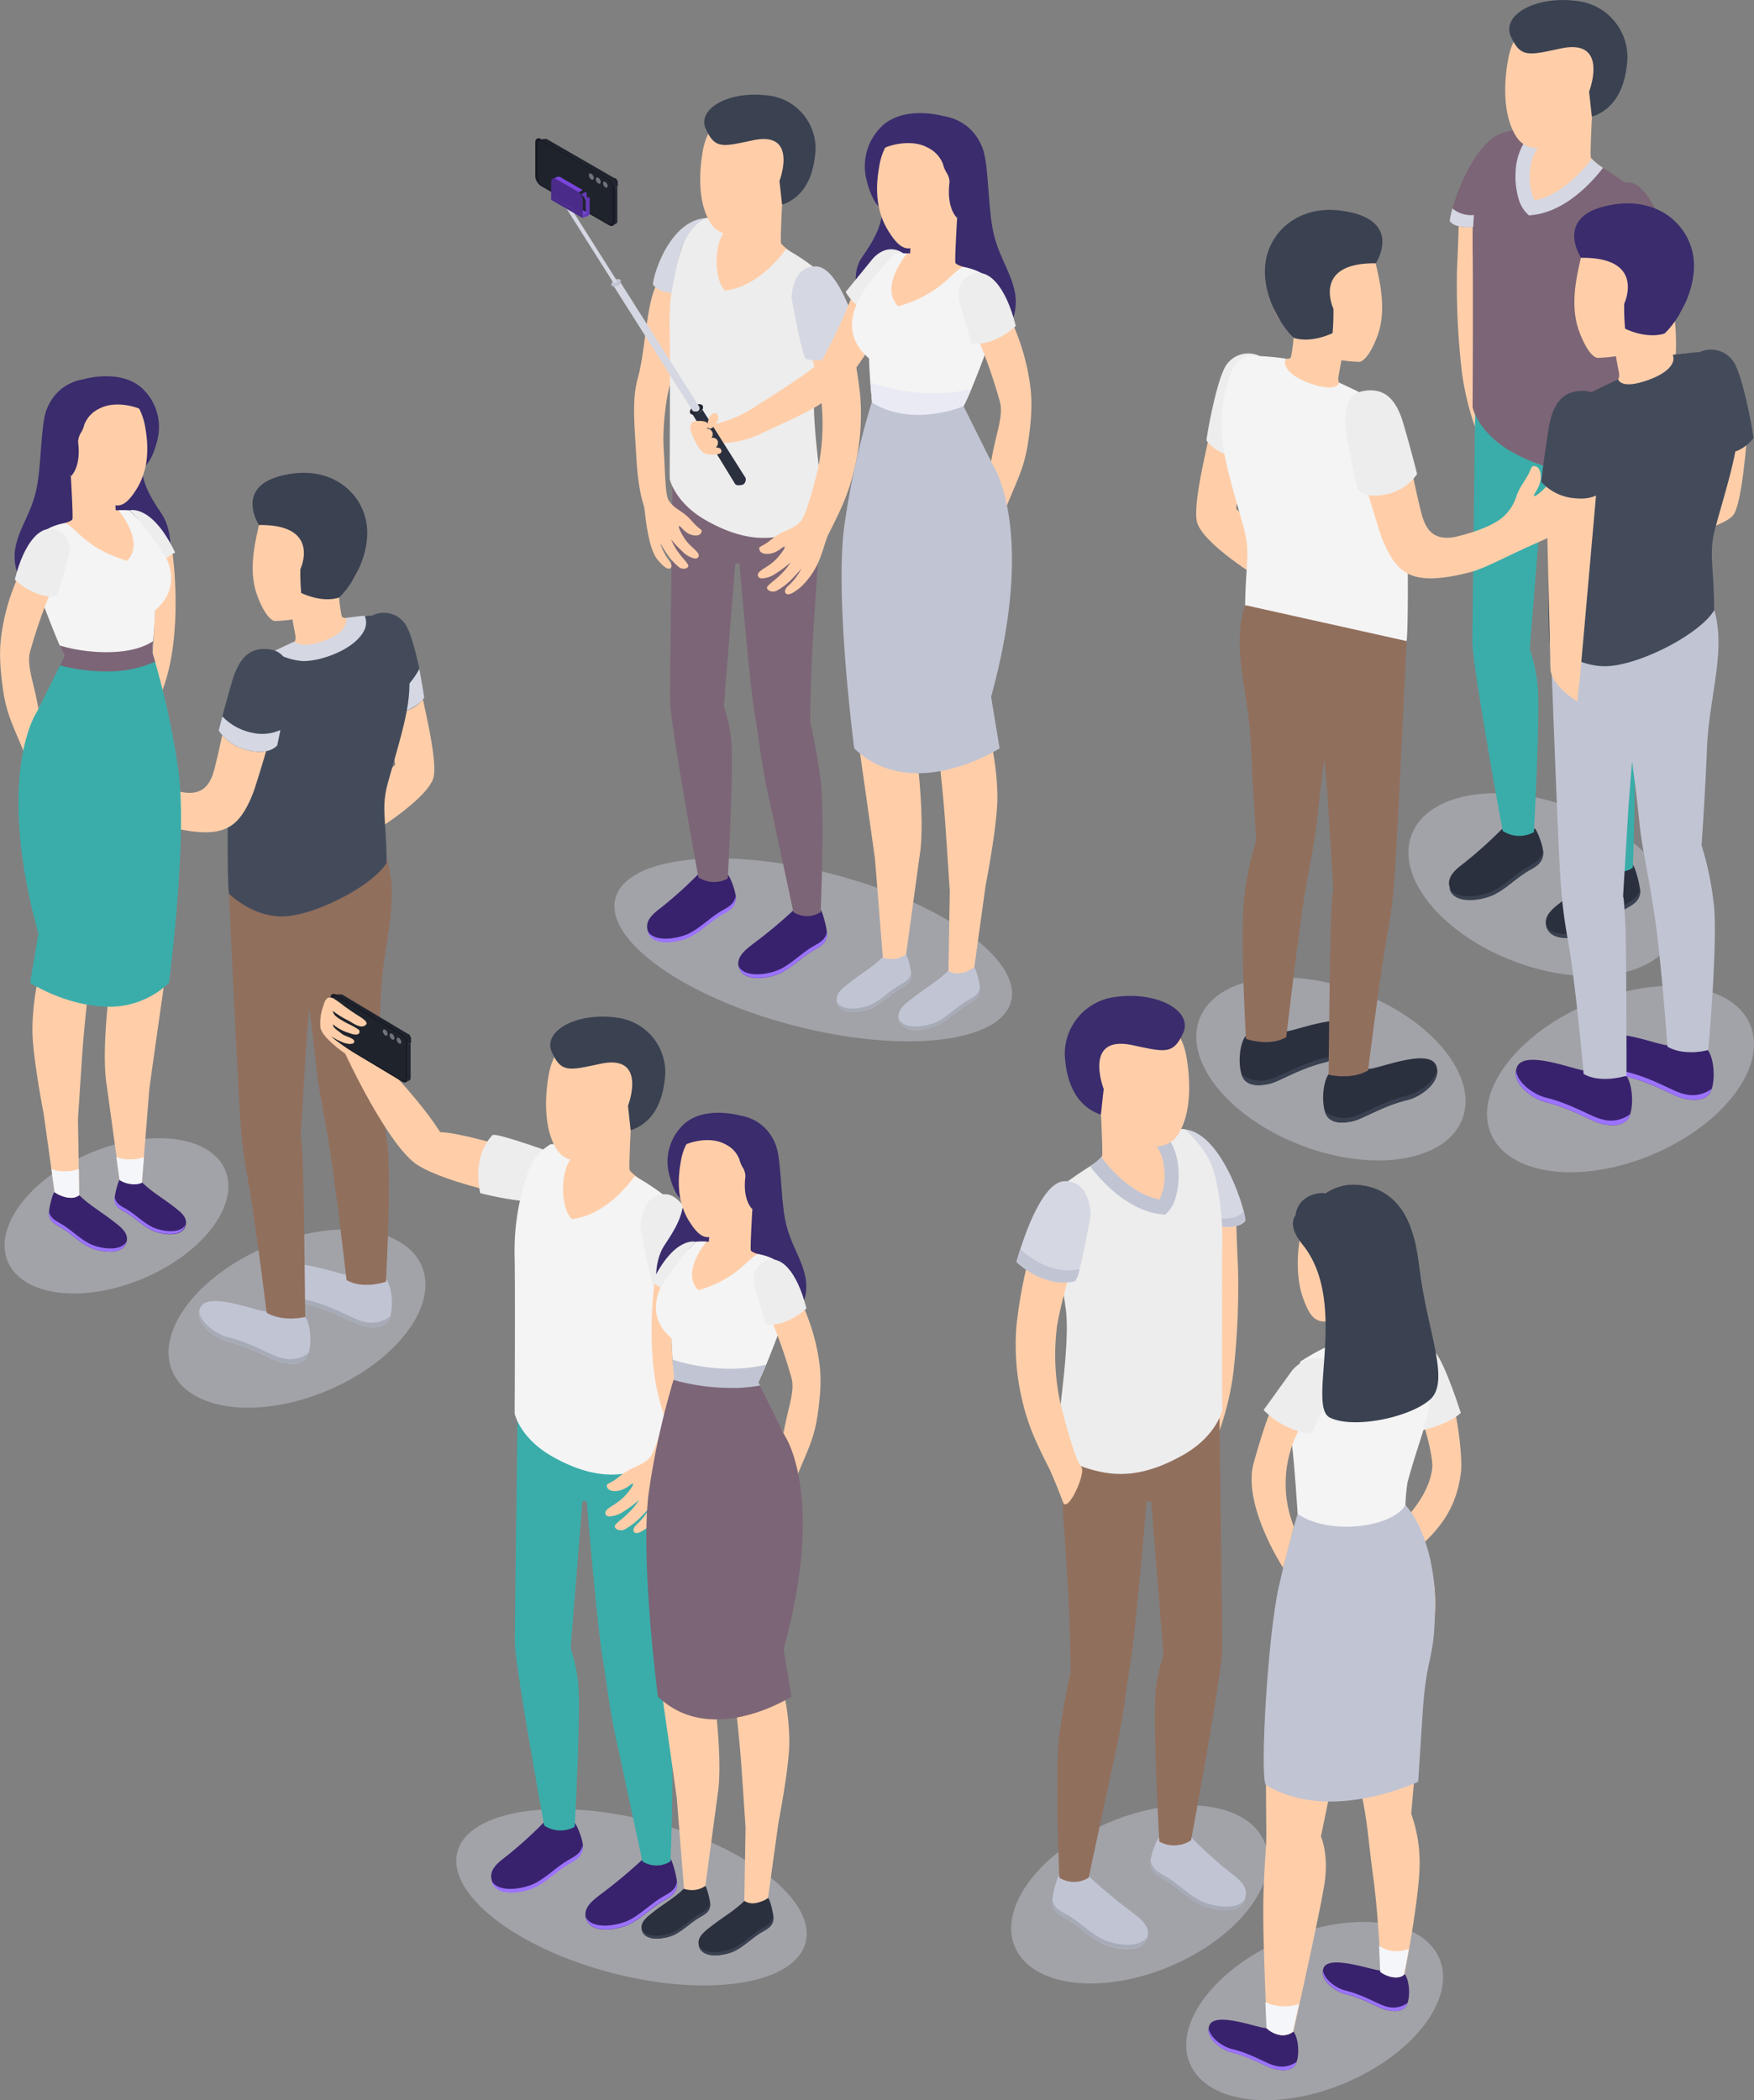 <?xml version="1.0" encoding="UTF-8"?> <svg xmlns="http://www.w3.org/2000/svg" viewBox="0 0 417.61 500"><rect x="0" y="0" width="417.61" height="500" fill="#808080" stroke="none"/><defs><style>.cls-1{fill:#d6d8e5;opacity:0.4;}.cls-2{fill:#3a2c6d;}.cls-3{fill:#ffcea9;}.cls-4{fill:#f4f4f4;}.cls-5{fill:#38226d;}.cls-6{fill:#9c73ff;}.cls-7{fill:#ededed;}.cls-8{fill:#434b5b;}.cls-9{fill:#c1c4d3;}.cls-10{fill:#a7abb7;}.cls-11{fill:#916f5d;}.cls-12{fill:#d5d7e2;}.cls-13{fill:#3a4151;}.cls-14{fill:#2b303f;}.cls-15{fill:#3AADAA;}.cls-16{fill:#7C6576;}.cls-17{fill:#252935;}.cls-18{isolation:isolate;}.cls-19{fill:#653ab8;}.cls-20{fill:#7945dc;}.cls-21{fill:#4b2b89;}.cls-22{fill:#212531;}.cls-23{fill:#1f232d;}.cls-24{fill:#171a22;}.cls-25{fill:#727379;}.cls-26{fill:#1f232b;}.cls-27{fill:#e9eaf4;}.cls-28{fill:#f4f6f9;}</style></defs><title>people_SVG</title><g id="Слой_2" data-name="Слой 2"><g id="Слой_1-2" data-name="Слой 1"><ellipse class="cls-1" cx="313.01" cy="478.78" rx="32.23" ry="18.61" transform="translate(-160.97 158.55) rotate(-22.78)"></ellipse><ellipse class="cls-1" cx="385.83" cy="256.9" rx="33.48" ry="19.51" transform="translate(-69.38 169.44) rotate(-22.78)"></ellipse><ellipse class="cls-1" cx="316.88" cy="254.5" rx="19.51" ry="33.48" transform="translate(-33.6 460.29) rotate(-69.19)"></ellipse><ellipse class="cls-1" cx="367.39" cy="210.63" rx="19.51" ry="33.48" transform="translate(39.98 479.22) rotate(-69.19)"></ellipse><ellipse class="cls-1" cx="271.34" cy="450.99" rx="32.23" ry="18.61" transform="translate(-153.46 140.25) rotate(-22.78)"></ellipse><ellipse class="cls-1" cx="150.34" cy="451.66" rx="18.61" ry="42.83" transform="translate(-324.61 483.5) rotate(-75.42)"></ellipse><ellipse class="cls-1" cx="193.62" cy="226.13" rx="18.61" ry="48.67" transform="translate(-73.96 356.6) rotate(-75.42)"></ellipse><ellipse class="cls-1" cx="70.72" cy="313.92" rx="32.23" ry="18.61" transform="translate(-116.04 51.87) rotate(-22.78)"></ellipse><ellipse class="cls-1" cx="27.74" cy="289.46" rx="28.08" ry="16.21" transform="translate(-109.92 33.32) rotate(-22.78)"></ellipse><path class="cls-2" d="M27.57,91.88C26.09,89.51,14.8,88,11.09,97.51c-1.41,3.63-1.19,12.9-2.37,18.73s-4,9.12-5,13.85.63,12.65,12,14,20.15-2.6,22.84-6.23,2.74-11.35-.05-15.49-4.92-7.52-4.85-12.92Z"></path><path class="cls-3" d="M41.1,131.92s2.68,18.88-2.38,32.29-3.66-3.45-3.66-3.45l1.22-4s1-15.44.6-19.22-.33-7-.6-7.34,1-.91,1.54-1S41.1,131.92,41.1,131.92Z"></path><path class="cls-2" d="M20.12,90.23s8.5-2.45,13.65,2.15A12.63,12.63,0,0,1,37.41,105c-.69,2.69-2.06,6.35-4.2,6.56S20.12,90.23,20.12,90.23Z"></path><path class="cls-3" d="M16.87,113.42s.56,9.47.38,10.17-3.72,1.37-4.71,2.2,5.15,10.43,8.28,11.86,12.8-2.22,13.47-7c.62-4.43-2.77-7.88-4.07-9.08a19.91,19.91,0,0,0-2.67-.07l-.29-4.59C23,115.53,16.87,113.42,16.87,113.42Z"></path><path class="cls-4" d="M36.88,145.37c0,2-.25,5.06-.44,7.26-.1,1.21-.19,2.18-.23,2.58a.76.76,0,0,1,0,.19c-9.29,5.76-20.79.82-20.79.82-.38-.75-.78-1.59-1.2-2.56-1.08-2.44-2.34-5.68-4-10C7.9,137.51,9,129.5,9.44,127.8c.42-1.46,3.47-2.88,6.13-3.29,3.09,1.72,5,6.06,14.65,9,4.5-4.36-2-12-2-12a16.41,16.41,0,0,1,2.62,0C38.13,128.67,45.44,137.88,36.88,145.37Z"></path><path class="cls-3" d="M34.57,101.68h0c-1-6.09-5.36-10.69-11.63-10.32a12.1,12.1,0,0,0-11.38,12.8,12,12,0,0,0,5.31,9.26,12.6,12.6,0,0,0,1,2.66c2.23,2.59,8.14,4.23,10.09,4.26,1.68,0,3.14-1.56,4.72-4.17C35.92,110.72,35.09,104.68,34.57,101.68Z"></path><path class="cls-2" d="M21,91.47c-4.4.86-8,2.1-9.22,6.43-.82,3-1.89,8.65-.87,11l.63,1.73,5.34,2.75s2.49-2.08,1.71-8.15a4.44,4.44,0,0,1,.75-2.31,7,7,0,0,0,.74-1.83,6.86,6.86,0,0,1,3.45-3.74c4-2.23,9.79-.31,10.6.5A11.59,11.59,0,0,0,21,91.47Z"></path><path class="cls-3" d="M9.14,168.78c-1-6.17-2.84-10.17-2-13.56a121.58,121.58,0,0,1,7.5-20c1.95-3.84,1.35-6.51-.67-8-2.27-1.7-4.44-1-6.48,3.29C4.94,135.85,2,141.34.63,149.3c-.69,3.86-1,7.61.19,15.54.87,5.55,2.64,8.66,4.72,13.87C6.11,180.13,10,174,9.14,168.78Z"></path><path class="cls-5" d="M13,283.82c2.23,1.82,5.7.56,5.86.73,2.27,2.27,5.65,4.25,8.17,6.23,1.39,1.1,3.55,2.56,3.16,4.66-.7,3.75-6.71,2.6-9,1.45s-4.12-3.05-6.27-4.39c-1.53-.95-3-1.44-3.27-3.37C11.51,288,12.6,283.78,13,283.82Z"></path><path class="cls-6" d="M11.69,288.35c.29,1.85,1.78,2.36,3.3,3.3,2.18,1.36,4.1,3.31,6.37,4.46,2.09,1.06,7.32,2.11,8.79-.57-.8,3.62-6.71,2.49-8.95,1.35s-4.12-3.05-6.27-4.39c-1.53-.95-3-1.44-3.27-3.37A3.09,3.09,0,0,1,11.69,288.35Z"></path><path class="cls-5" d="M28.63,280.7c2,1.66,5.12.73,5.27.88,2.08,2.08,5.16,3.87,7.46,5.69,1.27,1,3.26,2.34,2.9,4.26-.64,3.44-6.15,2.38-8.23,1.33s-3.77-2.8-5.74-4c-1.4-.87-2.78-1.32-3-3.09C27.16,284.68,28.26,280.66,28.63,280.7Z"></path><path class="cls-6" d="M27.32,285c.27,1.7,1.63,2.17,3,3,2,1.24,3.76,3,5.84,4.08,1.91,1,6.7,1.94,8-.51-.73,3.31-6.14,2.27-8.2,1.23s-3.77-2.8-5.74-4c-1.4-.87-2.78-1.32-3-3.09A3.82,3.82,0,0,1,27.32,285Z"></path><path class="cls-3" d="M40.64,177c-1-7.68-3.81-18.84-3.81-18.84a22.81,22.81,0,0,1-8.53,2.12c-5,.25-12.9-1.26-12.9-1.26a77.09,77.09,0,0,1-4.54,7c-2.21,3.08-6.52,9.82-5.48,21.59.68,7.69,5,40.36,5,40.36A61.33,61.33,0,0,0,7.72,245c0,4.75,1.3,12.83,2.7,20.3L13,283.82s3.42,2.47,5.86.73l-.3-18.15c.29-4.44.73-11,1-15.18.46-6.81,1.68-17.64,2-20.34s1.22-7.42,1.63-12.72S25.64,186,25.64,186l.27,5s.27,8.17,1.44,18.26,1.59,14.56,1.59,14.56a21.69,21.69,0,0,0-2.3,6.52c-.21,2.18-2.7,19.43-1.21,28.2l3.06,22.31a5.85,5.85,0,0,0,5.28.69l1.8-22.48c1.2-8.56,3.76-26.69,4.15-29,.51-3.1.94-4.63,1.53-14.38S41.62,184.71,40.64,177Z"></path><path class="cls-7" d="M3.52,138s4.6,4.57,10.05,4l2.61-8.91s1.71-4.66-2.27-6.7S5.8,128.83,3.52,138Z"></path><path class="cls-7" d="M30.86,121.5s5.26-1.6,10.84,10.05l-2.09,1.26S34.12,124.5,30.86,121.5Z"></path><path class="cls-3" d="M99.64,161.25c.4,3.47,4.53,18.43,3.64,23.55s-15,13.7-15,13.7l-2-8.77,7.82-7.67L92,167.53Z"></path><path class="cls-8" d="M101,166.16a9.16,9.16,0,0,1-.94,1l0,.05a8.88,8.88,0,0,1-3.48,2.08h0a6.37,6.37,0,0,1-2.78.18l-.63-2.85-4.38-20.16a6.17,6.17,0,0,1,7.86,2.37c1.17,1.92,2.35,6.43,3.2,10.41C100.45,162.45,100.92,165.26,101,166.16Z"></path><path class="cls-9" d="M72.56,313.32a12.15,12.15,0,0,1-9.15-1.11c-2.2.07-14.16-5-15.79-.75-1.42,3.76,3.76,7.25,6.53,7.92,6,1.46,10.51,4.48,12.93,5,1.81.38,4.15.63,5.59-.79C74.4,321.87,74.25,315.56,72.56,313.32Z"></path><path class="cls-10" d="M67.08,323.32c-2.42-.51-6.89-3.52-12.93-5-2.32-.57-6.32-3.1-6.72-6.13-.54,3.47,4.13,6.54,6.72,7.17,6,1.46,10.51,4.48,12.93,5,1.81.38,4.15.63,5.59-.79a3.51,3.51,0,0,0,.8-1.45A7.25,7.25,0,0,1,67.08,323.32Z"></path><path class="cls-9" d="M92,304.61a12.15,12.15,0,0,1-9.15-1.11c-2.2.07-14.16-5.05-15.79-.76-1.42,3.77,3.76,7.26,6.53,7.93,6,1.46,10.51,4.48,12.93,5,1.81.38,4.15.63,5.59-.79C93.8,313.16,93.65,306.85,92,304.61Z"></path><path class="cls-10" d="M86.48,314.61c-2.42-.51-6.89-3.52-12.93-5-2.32-.57-6.32-3.11-6.72-6.13C66.29,307,71,310,73.55,310.67c6,1.46,10.51,4.48,12.93,5,1.81.38,4.15.63,5.59-.79a3.57,3.57,0,0,0,.8-1.45A7.25,7.25,0,0,1,86.48,314.61Z"></path><path class="cls-11" d="M92.2,272.11A72.66,72.66,0,0,0,89.44,259s.82-11.31,1.23-22c.47-12.17,4.69-22.88,1.36-32.58L54.5,212.76s2.27,48.49,2.77,54.36A112.15,112.15,0,0,0,59,280.73c1.71,9.42,4.49,31.81,4.49,31.81,4,2.31,9.18,1,9.18,1s-.28-28.32-.54-35.1c-.31-8.28-.56-7.65-.56-7.65l1.24-20.63.81-10.26s1,7.53,1.71,14.26c.59,5.86,2,11.17,3.59,22.09,1.37,9.47,3.6,28.51,3.6,28.51,4,2.3,9.36.39,9.36.39S93.27,280.33,92.2,272.11Z"></path><path class="cls-3" d="M86.72,146.71c-2.86.14-5,.87-5.35,0a36.61,36.61,0,0,1-.65-4.47c.33-.82.61-1.72.61-1.72,3.59-2.2,4.73-6.08,5.2-10.6.8-7.72-3.37-14.48-11.09-15.29-7.26-.75-12.6,4.35-14,11.35-.77,3.46-2.3,10-.23,15.68,1.15,3.18,2.64,5.71,4.13,6.2a34.74,34.74,0,0,0,4.29-.38h0s.38,2.14.65,3.52.16,2.1-2.58,3.79,4.14,5.16,8.64,4.82,9.56-3.06,11-6C88.81,150.44,88.68,146.61,86.72,146.71Z"></path><path class="cls-12" d="M101,166.16a9.16,9.16,0,0,1-.94,1l0,.05a12.52,12.52,0,0,1-3.48,2.08h0a9.36,9.36,0,0,1-2.43.59l-2.61-2.33a14.41,14.41,0,0,0,1.63-.93,19.55,19.55,0,0,0,4.6-4.26,18.81,18.81,0,0,0,2.08-3.12C100.45,162.45,100.92,165.26,101,166.16Z"></path><path class="cls-8" d="M92.46,186c-1.81,6.43-.5,8.25-.41,19.41-3.15,5.28-16.12,12.09-23.82,12.73s-13.72-5.38-13.72-5.38c-.44-3.26-.39-22.15.11-34.88.44-11,1.86-17.52,5.09-19.77a53.17,53.17,0,0,1,5.48-3c2.4-1.19,4.64-2.21,4.92-2.34l0,0a.28.28,0,0,0,0,.06h0c.13.33,1,1.94,5.83.42,5.3-1.66,7.32-4.05,6.61-6a.19.19,0,0,0,0-.07h0c.25,0,2.17-.32,4.36-.5.86-.08,1.77-.13,2.62-.16,3.2-.08,5.51.92,7.17,9C98.77,165.24,96.59,171.27,92.46,186Z"></path><path class="cls-3" d="M42.51,188.4c6.32,1.59,7.81-2.39,8.64-5.69,2-8,3.1-15.22,4.6-19.75,1.76-5.36,3.61-6.21,6.21-7.25,3.06-1.22,5.68,1.36,4.67,8.17-1.21,8.05-2.78,13.71-5.8,23.24-.78,2.49-2.55,6.92-5.19,9-3.26,2.64-8.18,2.53-15.61.68-3.17-.79-6.65-2.69-12.65-5.48-1.61-.75-2.86-1.25-5.95-2.69a21,21,0,0,1-7.92-6.19c-1.63-2.35-1.84-3.45-1.51-4s1.15-.52,2,.46a17.17,17.17,0,0,0,4.55,4.21s-2-2.06-3.08-3.4a17.28,17.28,0,0,1-2.39-3.91c-.57-1.37.61-3.22,1.5-2.25s1.33,2,3,3.93a17.12,17.12,0,0,0,2.93,2.79,32.46,32.46,0,0,1-2.7-4.34,7.07,7.07,0,0,1-1-3.92c0-.72,1.05-1.57,2-.21.85,1.21,1.41,3.12,3.39,5.18,1.45,1.5,2.68,2.36,2.71,1.95s-.87-1.24-1.39-3,0-3.59,1-3.8.78-.14,1.55,1.49,2,2.84,2.87,5.22a10.85,10.85,0,0,0,2.6,4.48C33.06,185.06,36.5,186.89,42.51,188.4Z"></path><path class="cls-13" d="M61.66,125S55,114.85,69.45,112.78c10.42-1.49,17.12,5.21,17.9,12.48.74,6.94-3.54,14.15-6.63,17-1.5.54-4.75.85-9-1.08a51.48,51.48,0,0,1-.2-5.69S76.59,124.81,61.66,125Z"></path><path class="cls-14" d="M388.71,205.92c-2.69,2.2-6.66.19-6.86.39a121.12,121.12,0,0,1-9.94,8.28c-1.68,1.32-4.29,3.08-3.82,5.62.85,4.54,8.11,3.14,10.85,1.75s5-3.68,7.57-5.29c1.85-1.15,3.67-1.75,4-4.08C390.64,211.18,389.19,205.87,388.71,205.92Z"></path><path class="cls-13" d="M390.43,211.64c-.35,2.24-2.15,2.86-4,4-2.64,1.63-5,4-7.7,5.38-2.53,1.28-8.84,2.56-10.62-.68,1,4.37,8.1,3,10.81,1.62s5-3.68,7.57-5.29c1.85-1.15,3.67-1.75,4-4.08A4.06,4.06,0,0,0,390.43,211.64Z"></path><path class="cls-14" d="M365.35,197.24c-2.69,2.19-7.41-.2-7.61,0a103.41,103.41,0,0,1-8.87,8c-1.68,1.32-4.3,3.09-3.82,5.62.84,4.54,8.11,3.15,10.85,1.76s5-3.69,7.57-5.3c1.85-1.15,3.67-1.74,3.95-4.08C367.6,201.84,365.82,197.18,365.35,197.24Z"></path><path class="cls-13" d="M367.34,202.63c-.35,2.24-2.15,2.85-4,4-2.64,1.64-5,4-7.7,5.39-2.53,1.28-8.84,2.55-10.62-.69,1,4.38,8.1,3,10.81,1.63s5-3.69,7.57-5.3c1.85-1.15,3.67-1.74,4-4.08A4,4,0,0,0,367.34,202.63Z"></path><path class="cls-3" d="M347.36,48.52s.08,4.39-.45,15.25A179.32,179.32,0,0,0,348,88.09a65.51,65.51,0,0,0,5.16,18.5c1.93-9.29-.31-10.92-.31-10.92l1.1-19.74s-1.1-19.06-.66-25.83C353.56,45.8,347.36,48.52,347.36,48.52Z"></path><path class="cls-15" d="M388.8,106.5c-.13,4.07-1.4,21.75-2,31.12s-.7,20.83-.7,20.83,1.62,6.81,2.66,14.83,0,33.31,0,33.31a6.37,6.37,0,0,1-6.89,0s-4.31-20.25-6.31-29.37-2.34-14.37-3.38-20c-1.25-6.84-4-38.75-4-38.75l-1.08.06-2.88,36a40.25,40.25,0,0,1,1.82,8.18c.78,5.87-.83,35.4-.83,35.4a7.15,7.15,0,0,1-7.45-.31s-7.2-39.1-7.2-45.06c0-3.93.67-55.83.67-55.83Z"></path><path class="cls-3" d="M374.32,51.52c-1.49.68-4.35.32-7.17-.76a16.66,16.66,0,0,1-5.6-3.34,6.13,6.13,0,0,1-2.16-4.06c-.16-4.38,1.16-8.2,2.57-9.69A1.81,1.81,0,0,1,363,33l.72-.16.44-.13c.14,0,.29-.09.45-.12,4.19-1.25,14.41-4.8,14.41-4.8s-.45,8.89-.26,9.67a.8.8,0,0,0,.19.32,13.14,13.14,0,0,0,2,1.7c.21.17.44.33.66.5,1,.72,1.92,1.41,2.39,1.8C385.12,42.73,377.85,49.9,374.32,51.52Z"></path><path class="cls-16" d="M390.71,50.59c0,.45,0,.95-.07,1.49-.33,5-1.38,9.61-2.34,15-.18,1-.35,2-.52,3s-.32,2.06-.46,3.12a34.4,34.4,0,0,0-.22,5.07c0,4,.46,8.66.95,13.13.16,1.4.32,2.77.48,4.09.06.6.13,1.18.21,1.75.39,3.28.73,6.15.84,8.09a6.44,6.44,0,0,1-.78,1.28,11,11,0,0,1-5,3.46c-.49.19-1,.37-1.53.53-.82.26-1.68.49-2.57.69a22.77,22.77,0,0,1-6.19.6,20,20,0,0,1-2.62-.26c-.49-.08-1-.17-1.5-.28s-1.31-.32-2-.52a37.65,37.65,0,0,1-7.38-3.22,22.63,22.63,0,0,1-6.24-5,16.62,16.62,0,0,1-2.5-3.8,9.94,9.94,0,0,1-.66-1.82s.16-28.77,0-38.19c0-2.28,0-4.36.08-6.26a3.19,3.19,0,0,1,0-.42c.08-1.62.2-3.12.37-4.52a46,46,0,0,1,1.95-9.11,13.4,13.4,0,0,1,6.29-7.3v0a3.49,3.49,0,0,1,.86-.05A8.43,8.43,0,0,1,364,32.61a1.22,1.22,0,0,1,.19.12c.69.42,1.15.79,1.24.85h0a6.15,6.15,0,0,0-1.2,1.37c-2.62,4-2.14,12.08.37,14.55C373.59,48.61,380,39,380,39s.28.14.9.49l.7.43c1,.62,2.58,1.62,4.76,3.17q.24.18.48.33c2.3,1.59,3.54,2.08,3.79,5.11,0,.05,0,.09,0,.14C390.72,49.23,390.73,49.85,390.71,50.59Z"></path><path class="cls-3" d="M383.64,110.36c1.33-1.49,3.64-9.79,5-15a53.19,53.19,0,0,0,.76-18c-1.19-7.16-4.46-17.06-5.4-21.16s.29-5.84,2.12-7.5c2.14-1.94,5.32-1.36,7.38,4.34a112.14,112.14,0,0,1,5.37,24.35,56.3,56.3,0,0,1-1.59,18.37c-1.38,5.56-3.39,9.63-6,14.75-.7,1.39-2.3,5.28-3.33,8.1S382.41,111.73,383.64,110.36Z"></path><path class="cls-12" d="M381.63,39.93s0,0,0,.07c-1.61,2.11-7.17,8.87-14.44,10.76a14.48,14.48,0,0,1-2.38.44l-.79.08-.57-.56a7.89,7.89,0,0,1-1.86-3.3,18.58,18.58,0,0,1-.75-6.29,14.61,14.61,0,0,1,1.87-6.88,7.21,7.21,0,0,1,1.07-1.39,3,3,0,0,1,.25-.25,3,3,0,0,1,.38-.33l.26.33.79,1h0l1.07,1.33a2.22,2.22,0,0,0-.37.38c-1.08,1.17-1.8,3.41-1.92,6a12.64,12.64,0,0,0,1.13,6.38c6.81-1.23,12.4-8.24,13.63-9.88a13.14,13.14,0,0,0,2,1.7Z"></path><path class="cls-3" d="M359,14.58h0C360,7.69,365,2.47,372.08,2.86a13.66,13.66,0,0,1,7,25,13.75,13.75,0,0,1-1.1,3c-2.51,2.94-10.11,4.76-12.3,4.45-2.8-.4-4.32-1.57-5.65-4.64C357.63,25.22,358.37,18,359,14.58Z"></path><path class="cls-13" d="M379,27.81h0l-.65-6s4.91-12.72-6.69-10.28c-7.67,1.62-9.59,2.32-11.92-2.82s5.89-9.77,15.65-8.48a13.48,13.48,0,0,1,12.08,13.69C387.25,17.69,386.25,25.34,379,27.81Z"></path><path class="cls-16" d="M398.91,62.32s-6.34,6.3-13.83,4.49c-1.07-.73-3.64-15.46-3.64-15.46s0-8.16,6.25-7.94S398.91,62.32,398.91,62.32Z"></path><path class="cls-16" d="M359.37,31.25a29.13,29.13,0,0,0-5.31,6.41c-2,3.43-2.83,9.83-3.13,13.53-.14,1.73-.17,2.86-.17,2.86s-4.23.51-5.6-1.42a17.58,17.58,0,0,1,.64-3C347.5,43.66,352.4,32,359.37,31.25Z"></path><path class="cls-3" d="M288.66,99.84c-.41,3.55-4.65,18.88-3.74,24.13s15.39,14,15.39,14l2-9-8-7.86,2.17-14.89Z"></path><path class="cls-7" d="M299.86,84.73a6.34,6.34,0,0,0-8.06,2.44c-2.13,3.53-4.35,15.63-4.55,17.7,0,0,3,4.13,7.48,3.44Z"></path><path class="cls-14" d="M316.4,255.63a12.43,12.43,0,0,0,9.37-1.13c2.26.07,14.51-5.18,16.18-.78,1.46,3.86-3.85,7.44-6.69,8.12-6.19,1.5-10.77,4.59-13.25,5.11-1.85.39-4.25.65-5.73-.81C314.51,264.4,314.67,257.93,316.4,255.63Z"></path><path class="cls-13" d="M322,265.88c2.48-.52,7.06-3.61,13.25-5.11,2.38-.57,6.47-3.17,6.89-6.27.55,3.55-4.24,6.7-6.89,7.34-6.19,1.5-10.77,4.59-13.25,5.11-1.85.39-4.25.65-5.73-.81a3.65,3.65,0,0,1-.81-1.48A7.42,7.42,0,0,0,322,265.88Z"></path><path class="cls-14" d="M296.52,246.71a12.51,12.51,0,0,0,9.38-1.13c2.25.06,14.51-5.18,16.17-.78,1.46,3.86-3.84,7.43-6.68,8.12-6.19,1.5-10.77,4.58-13.26,5.11-1.85.39-4.25.64-5.72-.81C294.64,255.47,294.79,249,296.52,246.71Z"></path><path class="cls-13" d="M302.13,257c2.49-.53,7.07-3.61,13.26-5.11,2.37-.58,6.47-3.18,6.88-6.27.55,3.55-4.24,6.7-6.88,7.34-6.19,1.5-10.77,4.58-13.26,5.11-1.85.39-4.25.64-5.72-.81a3.65,3.65,0,0,1-.81-1.48A7.4,7.4,0,0,0,302.13,257Z"></path><path class="cls-3" d="M301.9,85c2.92.14,5.1.89,5.47,0A39.48,39.48,0,0,0,308,80.4c-.34-.85-.63-1.76-.63-1.76-3.68-2.26-4.84-6.24-5.32-10.87-.83-7.91,3.45-14.83,11.36-15.66,7.43-.77,12.9,4.45,14.36,11.63.79,3.54,2.36,10.24.24,16.07-1.18,3.25-2.71,5.84-4.23,6.34a34.7,34.7,0,0,1-4.4-.38h0s-.39,2.2-.66,3.61-.17,2.15,2.64,3.88-4.25,5.29-8.86,4.94-9.79-3.13-11.21-6.11C299.75,88.76,299.89,84.85,301.9,85Z"></path><path class="cls-4" d="M306.13,85.38c-.81,2,1.25,4.5,6.75,6.22s6-.49,6-.49,8.06,3.67,10.68,5.51c3.31,2.3,4.77,9,5.21,20.25.52,13,.56,32.4.13,35.74,0,0-6.17,6.15-14.06,5.5s-21.18-7.64-24.4-13c.09-11.44,1.42-13.3-.43-19.89-4.23-15.08-6.47-21.26-4.41-31.28,1.7-8.26,4.08-9.29,7.35-9.21A67.48,67.48,0,0,1,306.13,85.38Z"></path><path class="cls-3" d="M347.18,127.66c-6.47,1.63-8-2.45-8.85-5.84-2.06-8.19-3.17-15.58-4.71-20.23-1.8-5.48-3.7-6.35-6.37-7.42-3.12-1.26-5.81,1.39-4.77,8.36,1.23,8.26,2.85,14,5.93,23.82.81,2.55,2.62,7.08,5.32,9.27,3.34,2.7,8.38,2.59,16,.69,3.24-.81,6.81-2.75,12.95-5.61,1.65-.77,2.93-1.29,6.1-2.76a21.63,21.63,0,0,0,8.12-6.34c1.66-2.4,1.88-3.53,1.54-4.08s-1.18-.53-2.06.48a17.7,17.7,0,0,1-4.66,4.31s2-2.11,3.15-3.49a17.4,17.4,0,0,0,2.45-4c.59-1.4-.62-3.3-1.53-2.31s-1.36,2-3,4a17,17,0,0,1-3,2.86,32.06,32.06,0,0,0,2.77-4.45,7.42,7.42,0,0,0,1-4c0-.73-1.08-1.6-2-.21C370.6,112,370,113.91,368,116c-1.48,1.54-2.74,2.42-2.78,2s.9-1.27,1.43-3.06,0-3.68-1-3.89-.8-.15-1.59,1.53-2,2.91-2.95,5.35a10.94,10.94,0,0,1-2.66,4.58C356.87,124.23,353.34,126.11,347.18,127.66Z"></path><path class="cls-7" d="M324.86,93.05c4.32-.64,7.38,1.31,9.29,7.86s3.25,11.94,3.25,11.94a11.8,11.8,0,0,1-7.25,4.81c-5.18,1.25-7-1.22-7-1.22s-1.43-6.87-2.33-11.55S319.5,93.84,324.86,93.05Z"></path><path class="cls-13" d="M327.56,62.69s6.84-10.39-8-12.5C308.91,48.66,302,55.52,301.25,63c-.76,7.11,3.62,14.5,6.79,17.43,1.54.55,4.86.87,9.23-1.11a54,54,0,0,0,.2-5.83S312.27,62.51,327.56,62.69Z"></path><path class="cls-3" d="M416,103s-1.15,17.26-3.41,19.74-9.92,4.18-9.92,4.18l-5.89,9.7s5.38-30.85,6.55-31.59S416,103,416,103Z"></path><path class="cls-8" d="M404.65,83.83a6.45,6.45,0,0,1,8.21,2.48c2.17,3.59,4.42,15.92,4.63,18,0,0-3.05,4.2-7.61,3.5Z"></path><path class="cls-5" d="M387.18,256.05a12.65,12.65,0,0,1-9.55-1.15c-2.3.07-14.78-5.27-16.48-.79-1.48,3.93,3.92,7.57,6.81,8.27,6.31,1.53,11,4.67,13.5,5.2,1.89.4,4.33.66,5.83-.82C389.1,265,388.94,258.4,387.18,256.05Z"></path><path class="cls-6" d="M381.46,266.49c-2.53-.53-7.19-3.67-13.5-5.2-2.42-.59-6.59-3.23-7-6.39-.56,3.62,4.32,6.83,7,7.48,6.31,1.53,11,4.67,13.5,5.2,1.89.4,4.33.66,5.83-.82a3.61,3.61,0,0,0,.83-1.51A7.52,7.52,0,0,1,381.46,266.49Z"></path><path class="cls-5" d="M406.61,250a12.63,12.63,0,0,1-9.54-1.15c-2.3.07-14.78-5.27-16.48-.79-1.49,3.93,3.92,7.57,6.81,8.27,6.3,1.53,11,4.67,13.5,5.2,1.88.4,4.33.66,5.83-.82C408.53,258.92,408.38,252.34,406.61,250Z"></path><path class="cls-6" d="M400.9,260.44c-2.54-.54-7.2-3.68-13.5-5.21-2.42-.58-6.59-3.23-7-6.39-.56,3.62,4.32,6.83,7,7.48,6.3,1.53,11,4.67,13.5,5.2,1.88.4,4.33.66,5.83-.82a3.73,3.73,0,0,0,.83-1.51A7.57,7.57,0,0,1,400.9,260.44Z"></path><path class="cls-9" d="M408,214.89a75.34,75.34,0,0,0-2.88-13.67s.86-11.79,1.29-23c.49-12.69,4.89-23.86,1.42-34l-38.66,8.6s1.87,50.71,2.39,56.84a114.15,114.15,0,0,0,1.76,14.21c1.78,9.82,3.73,31.81,3.73,31.81,4.14,2.4,10.21.42,10.21.42s0-27.52-.24-34.6c-.33-8.64-.59-8-.59-8l1.3-21.53.84-10.71s1.09,7.86,1.79,14.88c.62,6.12,2.1,11.66,3.75,23.05,1.43,9.89,2.9,30,2.9,30,4.15,2.4,9.72.75,9.72.75S409.11,223.47,408,214.89Z"></path><path class="cls-3" d="M402.57,84c-3,.15-5.2.91-5.57,0a38.41,38.41,0,0,1-.68-4.66c.34-.86.64-1.79.64-1.79,3.74-2.31,4.93-6.36,5.42-11.07.84-8.06-3.51-15.11-11.57-15.95-7.58-.79-13.15,4.53-14.64,11.84-.8,3.61-2.39,10.43-.24,16.37,1.21,3.31,2.76,6,4.31,6.46a36.19,36.19,0,0,0,4.49-.39h0s.4,2.24.68,3.68.17,2.19-2.69,4,4.32,5.39,9,5,10-3.19,11.42-6.22C404.76,87.93,404.62,83.94,402.57,84Z"></path><path class="cls-8" d="M398.26,84.48c.82,2.06-1.27,4.58-6.88,6.34s-6.1-.5-6.1-.5-8.21,3.74-10.89,5.61c-3.36,2.35-4.85,9.15-5.3,20.63-.53,13.29-.57,33-.13,36.4,0,0,6.28,6.26,14.32,5.6s21.57-7.77,24.85-13.27c-.09-11.65-1.45-13.54.44-20.26,4.31-15.36,6.59-21.65,4.49-31.86-1.73-8.42-4.16-9.46-7.48-9.38A68.55,68.55,0,0,0,398.26,84.48Z"></path><path class="cls-3" d="M376,163.19l4.09-46.27-8.62-4.57-3.37,2.82,1,41.56h0l0,1.14v0l.06,1.46s-.2,3.5,6.4,7.68c0,0,.11-1.09.2-2.12h0l.15-1.72Z"></path><path class="cls-8" d="M377.05,93.07c-4.45-.09-7.29,2.27-8.37,9.14s-1.75,12.48-1.75,12.48a12,12,0,0,0,7.95,3.93c5.39.6,6.95-2.14,6.95-2.14s.57-7.13.87-12S382.56,93.18,377.05,93.07Z"></path><path class="cls-2" d="M376.43,61.38s-7-10.59,8.12-12.74c10.88-1.56,17.87,5.43,18.68,13,.77,7.24-3.69,14.77-6.91,17.75-1.57.56-5,.89-9.4-1.13a54.17,54.17,0,0,1-.21-5.94S392,61.19,376.43,61.38Z"></path><path class="cls-5" d="M195.24,216.47c-2.53,2.06-6.27.17-6.46.36a110.71,110.71,0,0,1-9.36,7.79c-1.58,1.25-4,2.91-3.6,5.3.8,4.28,7.64,3,10.22,1.65s4.69-3.47,7.13-5c1.74-1.08,3.46-1.64,3.73-3.84C197.06,221.41,195.69,216.41,195.24,216.47Z"></path><path class="cls-6" d="M196.87,221.85c-.34,2.11-2,2.69-3.76,3.76-2.48,1.55-4.67,3.77-7.25,5.08-2.38,1.2-8.33,2.4-10-.65.91,4.12,7.63,2.83,10.18,1.53s4.69-3.47,7.13-5c1.74-1.08,3.46-1.64,3.73-3.84A4,4,0,0,0,196.87,221.85Z"></path><path class="cls-5" d="M173.24,208.28c-2.54,2.07-7-.19-7.16,0a96.21,96.21,0,0,1-8.36,7.55c-1.58,1.25-4.05,2.91-3.6,5.3.79,4.27,7.64,3,10.22,1.65s4.68-3.47,7.13-5c1.74-1.08,3.45-1.64,3.72-3.84C175.36,212.62,173.69,208.23,173.24,208.28Z"></path><path class="cls-6" d="M175.12,213.36c-.34,2.11-2,2.69-3.76,3.76-2.48,1.55-4.67,3.77-7.25,5.08-2.38,1.2-8.33,2.4-10-.65.91,4.12,7.63,2.83,10.18,1.53s4.69-3.47,7.13-5c1.74-1.08,3.46-1.64,3.73-3.84A4,4,0,0,0,175.12,213.36Z"></path><path class="cls-16" d="M195.39,122.86c-.12,3.83-1.32,20.49-1.85,29.3s-.65,19.62-.65,19.62,1.52,6.42,2.5,14,0,31.37,0,31.37a6,6,0,0,1-6.49,0s-4.06-19.07-5.94-27.66-2.21-13.54-3.18-18.87c-1.18-6.44-3.72-36.5-3.72-36.5l-1,.06-2.72,33.93a37.7,37.7,0,0,1,1.72,7.7c.73,5.53-.78,33.34-.78,33.34a6.74,6.74,0,0,1-7-.29s-6.77-36.83-6.77-42.44c0-3.7.63-52.59.63-52.59Z"></path><path class="cls-3" d="M166.08,125.44c-1.1-.94-1.79-2.12-3.46-3.32-1.46-1.06-2.53-1.59-3.41-3s-.83-6.9-1.17-11.84c-.41-5.82.66-13.47,1.75-16.55,2.22-6.25,1.53-16.7,3-20.23s5.8-2.76,4.42-4.54c-1.61-2.1-7.89-3.41-10.66,1.39S153.84,82.69,151.87,90c-1,3.53-1.1,7.26-.61,14.74.34,5.23.43,10.35,1.94,15.37.41,1.37.37,2.87.84,5.57s1.13,5.93,2.61,7.68,2.3,2.14,2.78,2,.65-.79.06-1.66a14.19,14.19,0,0,1-2.32-4.41s1.19,2,2,3.1a14,14,0,0,0,2.54,2.67c.94.73,2.63.2,2.06-.7s-1.25-1.44-2.44-3.11a14,14,0,0,1-1.56-2.86,26.28,26.28,0,0,0,2.81,3,5.72,5.72,0,0,0,2.85,1.58c.56.12,1.43-.49.58-1.51s-2.13-1.74-3.32-3.72c-.87-1.43-1.28-2.57-.95-2.51s.78.94,2,1.7,2.8.74,3.15,0S167.19,126.38,166.08,125.44Z"></path><path class="cls-3" d="M186.2,48.74s-.43,8.36-.25,9.1,3.84,3.19,4.91,4.07-5.79,7.63-9.11,9.16-13.88-2.5-14.06-7.68,1.8-9.52,3.42-9.75S186.2,48.74,186.2,48.74Z"></path><path class="cls-7" d="M187.13,59.29s-6.06,9-14.53,9.89c-2.67-2.63-2.91-12,.78-15,0,0-3.39-2.74-5.72-2.21a12,12,0,0,0-5.22,6.67,54.49,54.49,0,0,0-3,19.36c.14,8.87,0,36,0,36s1.19,5.73,8.85,10,13.34,4.68,18.53,3.47c4.29-1,7.83-2.51,9.31-5.62-.39-6.22-3.16-22.44-2.13-30.26s2.69-13.66,3.12-20-.83-6.19-4-8.44A48.71,48.71,0,0,0,187.13,59.29Z"></path><path class="cls-3" d="M182.05,129.58c1.36-.79,2.32-1.92,4.33-2.88,1.77-.85,3-1.21,4.22-2.57s2.75-6.88,4.06-12.08a52.53,52.53,0,0,0,.75-17.82c-1.18-7.1-4.42-16.92-5.35-21s.29-5.8,2.1-7.44c2.12-1.93,5.28-1.35,7.32,4.3a111.87,111.87,0,0,1,5.33,24.15,55.63,55.63,0,0,1-1.59,18.21c-1.36,5.52-3.35,9.56-5.92,14.63-.7,1.38-.87,2.58-1.9,5.37a18.37,18.37,0,0,1-4.79,7.35c-1.92,1.59-2.86,1.85-3.35,1.61s-.54-1,.26-1.79a15.11,15.11,0,0,0,3.32-4.27s-1.65,1.89-2.73,2.93a14.92,14.92,0,0,1-3.22,2.37c-1.15.6-2.85-.29-2.07-1.14s1.61-1.29,3.2-2.86a15,15,0,0,0,2.21-2.75,28.15,28.15,0,0,1-3.58,2.67,6.24,6.24,0,0,1-3.34,1.14c-.62,0-1.43-.8-.33-1.72s2.61-1.46,4.26-3.34c1.2-1.37,1.86-2.5,1.49-2.5s-1,.85-2.49,1.43-3.12.26-3.37-.56S180.69,130.38,182.05,129.58Z"></path><path class="cls-3" d="M167.27,36.28h0c1-6.49,5.68-11.41,12.37-11a12.87,12.87,0,0,1,6.56,23.5,13.43,13.43,0,0,1-1,2.84c-2.36,2.77-9.52,4.48-11.58,4.18-2.64-.38-4.07-1.48-5.33-4.36C166,46.3,166.73,39.49,167.27,36.28Z"></path><path class="cls-13" d="M186.2,48.74h0l-.62-5.66s4.63-12-6.3-9.68c-7.22,1.52-9,2.17-11.22-2.67s5.54-9.19,14.74-8a12.71,12.71,0,0,1,11.38,12.89C193.93,39.2,193,46.41,186.2,48.74Z"></path><path class="cls-12" d="M204.91,81.24s-6,5.94-13,4.23c-1-.69-3.44-14.56-3.44-14.56s0-7.68,5.9-7.48S204.91,81.24,204.91,81.24Z"></path><path class="cls-12" d="M159.86,69.74s-3.12-.16-4.41-2c.24-3.1,4.22-14.9,12.21-15.78a14.84,14.84,0,0,0-5,6C161.21,61.57,159.86,69.74,159.86,69.74Z"></path><path class="cls-3" d="M179.21,97.19l.57-.37c1.93-1.26,14.82-9.2,16.08-11.37a126.61,126.61,0,0,0,9-20.47c1.35-4.3,3.75-5.87,6.37-5.53,2.94.39,4,2.53,2.45,7.21-2,5.89-3.82,12.13-8.59,19.13a39.43,39.43,0,0,1-4.71,5.77,51.65,51.65,0,0,1-4.74,4.38c-2.49,1.91-11.16,5.76-14,7.08a23.22,23.22,0,0,1-9.22,2.47,3.52,3.52,0,0,1-2-.42,2.6,2.6,0,0,1-1-1.82,8,8,0,0,1,.12-2.13A29.79,29.79,0,0,0,179.21,97.19Z"></path><path class="cls-2" d="M216.67,29.35c1.55-2.49,13.37-4.13,17.26,5.89,1.47,3.8,1.24,13.51,2.48,19.61s4.14,9.56,5.18,14.51S240.93,82.6,229,84.07s-19-3.23-21.83-7-5-11.38-2-15.72,5.15-7.87,5.08-13.52Z"></path><path class="cls-2" d="M224.48,27.62s-8.91-2.57-14.31,2.24a13.23,13.23,0,0,0-3.8,13.2c.72,2.81,2.16,6.64,4.39,6.86S224.48,27.62,224.48,27.62Z"></path><path class="cls-7" d="M210.78,75.77s-6.67-1.23-9.43-6.27L207.46,62s3-4.25,7.13-2S217.29,68.37,210.78,75.77Z"></path><path class="cls-3" d="M227.88,51.9s-.59,9.92-.41,10.65,3.9,1.43,4.94,2.3S227,75.78,223.74,77.27,210.33,75,209.63,69.91c-.65-4.64,2.9-8.25,4.27-9.51a21.73,21.73,0,0,1,2.79-.07l.3-4.81C221.43,54.11,227.88,51.9,227.88,51.9Z"></path><path class="cls-4" d="M234.85,83.51c-1.42,3.76-2.57,6.72-3.56,9.08-.69,1.65-1.3,3-1.87,4.12,0,0-12.06,5.18-21.79-.85,0,0-.21-2.23-.42-4.82-.13-2-.27-4.12-.29-5.69-9-7.82-1.3-17.48,6.3-25a16.76,16.76,0,0,1,2.74,0s-6.78,8-2.07,12.59c10.11-3.06,12.11-7.6,15.35-9.41,2.78.43,6,1.92,6.41,3.44C236.16,68.74,237.26,77.13,234.85,83.51Z"></path><path class="cls-3" d="M209.34,39.6h0c1-6.37,5.61-11.19,12.18-10.8a12.63,12.63,0,0,1,6.36,23.1,12.52,12.52,0,0,1-1,2.78c-2.33,2.72-8.51,4.44-10.55,4.46-1.77,0-3.29-1.63-4.94-4.36C207.92,49.07,208.79,42.75,209.34,39.6Z"></path><path class="cls-2" d="M223.56,28.92c4.61.9,8.4,2.2,9.65,6.72.86,3.12,2,9.07.91,11.57L233.46,49l-5.58,2.88s-2.61-2.17-1.8-8.54A4.48,4.48,0,0,0,225.3,41a7.36,7.36,0,0,1-.78-1.92,7.2,7.2,0,0,0-3.61-3.92c-4.16-2.33-10.25-.32-11.09.52A12.11,12.11,0,0,1,223.56,28.92Z"></path><path class="cls-3" d="M236,109.87c1-6.46,3-10.65,2.07-14.2a127.37,127.37,0,0,0-7.85-20.93c-2-4-1.42-6.82.7-8.4,2.37-1.78,4.65-1,6.79,3.45,2.69,5.6,5.73,11.34,7.2,19.68.72,4,1.1,8-.2,16.28-.91,5.8-2.76,9.07-4.94,14.52C239.14,121.76,235.09,115.35,236,109.87Z"></path><path class="cls-9" d="M231.94,230.34c-2.34,1.9-6,.59-6.14.76-2.37,2.38-5.91,4.45-8.55,6.53-1.45,1.14-3.72,2.68-3.31,4.87.73,3.94,7,2.73,9.4,1.52s4.32-3.19,6.56-4.59c1.61-1,3.18-1.51,3.43-3.53C233.48,234.67,232.35,230.29,231.94,230.34Z"></path><path class="cls-10" d="M233.3,235.08c-.31,1.94-1.86,2.47-3.45,3.46-2.29,1.42-4.3,3.47-6.67,4.67-2.2,1.11-7.67,2.21-9.21-.6.84,3.79,7,2.6,9.37,1.41s4.32-3.19,6.56-4.59c1.61-1,3.18-1.51,3.43-3.53A3.4,3.4,0,0,0,233.3,235.08Z"></path><path class="cls-9" d="M215.56,227.07c-2.13,1.74-5.36.76-5.52.92-2.17,2.18-5.4,4.06-7.81,6-1.33,1.05-3.41,2.45-3,4.46.67,3.6,6.43,2.5,8.61,1.39s3.95-2.92,6-4.2c1.47-.91,2.91-1.39,3.14-3.24C217.1,231.24,215.94,227,215.56,227.07Z"></path><path class="cls-10" d="M216.93,231.61c-.28,1.78-1.71,2.27-3.16,3.17-2.1,1.3-3.94,3.18-6.11,4.28-2,1-7,2-8.43-.55.76,3.47,6.43,2.38,8.58,1.29s3.95-2.92,6-4.2c1.47-.91,2.91-1.39,3.14-3.24A3.38,3.38,0,0,0,216.93,231.61Z"></path><path class="cls-3" d="M203,118.51c1-8,4-19.73,4-19.73a23.84,23.84,0,0,0,8.93,2.22c5.19.26,13.5-1.32,13.5-1.32a82.13,82.13,0,0,0,4.76,7.37c2.32,3.22,6.83,10.27,5.74,22.6-.71,8.06-5.23,42.27-5.23,42.27a64,64,0,0,1,2.77,17.75c0,5-1.35,13.43-2.82,21.25l-2.69,19.42s-3.59,2.59-6.14.76l.32-19c-.31-4.65-.77-11.52-1.07-15.9-.48-7.13-1.76-18.47-2.13-21.3s-1.27-7.77-1.71-13.32-2.52-33.7-2.52-33.7l-.29,5.28s-.27,8.56-1.5,19.12-1.66,15.25-1.66,15.25,2.13,3.93,2.41,6.83c.21,2.28,2.82,20.34,1.26,29.53l-3.2,23.36a6.16,6.16,0,0,1-5.53.73l-1.88-23.55c-1.26-9-3.94-28-4.35-30.42-.54-3.24-1-4.85-1.6-15.06S202,126.56,203,118.51Z"></path><path class="cls-9" d="M229.42,96.72l6.93,13.91s10.57,15.48-.38,55.26L238,178.17s-20.74,13.31-34.62,0c0,0-4.82-36.77-2.25-53.72a194.32,194.32,0,0,1,6.46-28.8s3.4,3.75,20.88,1.27"></path><path class="cls-7" d="M241.85,77.6s-4.81,4.79-10.52,4.19l-2.74-9.32s-1.78-4.89,2.38-7S239.46,68,241.85,77.6Z"></path><path class="cls-14" d="M167.36,96.72v0a1.1,1.1,0,0,1,0,.18v0a1.77,1.77,0,0,1,0,.2.59.59,0,0,1-.06.14.93.93,0,0,1,0,.13c-.05.07-.09.15-.15.22l0,.06-.11.13a1.59,1.59,0,0,1-.13.13l-.15.14,0,0-.24.17,0,0-.25.14,0,0-.26.11-.05,0a2.1,2.1,0,0,1-.24.06l0,0a2.85,2.85,0,0,1-.29,0,1,1,0,0,1-.69-.18.64.64,0,0,1-.13-.15L175,115.19a.88.88,0,0,0,.82.33l.28,0h0l.16,0,.09,0h.05l0,0,.16-.06.06,0,0,0,.05,0,.15-.08,0,0,0,0,.06,0,.16-.11v0l0,0,.12-.1,0,0,.13-.13.06-.07,0-.06,0-.06c.05-.08.1-.15.14-.23v0a.42.42,0,0,0,0-.1,1.47,1.47,0,0,0,.06-.14v0a.4.4,0,0,0,0-.15v-.07s0,0,0-.06,0-.07,0-.11h0v0a.14.14,0,0,0,0-.06.19.19,0,0,0,0-.09v0l-10.6-16.77A.33.33,0,0,1,167.36,96.72Z"></path><path class="cls-17" d="M166.48,96.23c.78,0,1.13.5.77,1.2a2.72,2.72,0,0,1-2.08,1.31c-.79,0-1.13-.5-.77-1.2A2.7,2.7,0,0,1,166.48,96.23Z"></path><path class="cls-12" d="M147.75,66.78h0a.53.53,0,0,1,0,.13v0a.4.4,0,0,1,0,.15l0,.1s0,0,0,.08a.86.86,0,0,1-.1.16l0,0-.08.1-.09.09-.11.1,0,0a.66.66,0,0,1-.17.12l0,0a1,1,0,0,1-.17.1l0,0-.19.07h0l-.17,0h0l-.21,0a.77.77,0,0,1-.49-.13l-.09-.11,19,30a.63.63,0,0,0,.58.23l.19,0h0l.11,0,.06,0h.06l.12,0,0,0h0l0,0,.11-.06,0,0,0,0,.05,0,.11-.08h0l0,0a.27.27,0,0,1,.08-.07l0,0,.09-.1,0,0,0-.05,0,0,.1-.16v0a.64.64,0,0,0,0-.07.3.3,0,0,0,0-.1h0s0-.07,0-.11v-.09s0,0,0-.07h0v0s0,0,0,0l0-.07h0l-19-30A.22.22,0,0,1,147.75,66.78Z"></path><path class="cls-9" d="M147.13,66.42c.55,0,.8.36.54.85a2,2,0,0,1-1.47.94c-.56,0-.8-.36-.54-.85A1.93,1.93,0,0,1,147.13,66.42Z"></path><path class="cls-12" d="M135.7,48.58h0a.27.27,0,0,1,0,.09h0a.28.28,0,0,1,0,.09l0,.07a.14.14,0,0,1,0,.06.61.61,0,0,1-.07.1l0,0-.05.06,0,.06-.08.06v0l-.11.07,0,0-.12.06h0l-.12.05h0l-.11,0h0l-.13,0a.51.51,0,0,1-.32-.09.15.15,0,0,1,0-.06l11.38,18a.41.41,0,0,0,.38.15h.22l0,0h0l.08,0,0,0h0l0,0,.06,0,0,0h0l0,0,.07-.05h0s0,0,0,0a0,0,0,0,0,0,0l.06-.06,0,0,0,0,0,0,.07-.11h0s0,0,0,0l0-.07h0s0,0,0-.07h0v-.09h0a0,0,0,0,0,0,0l0,0h0l-11.39-18A.11.11,0,0,1,135.7,48.58Z"></path><path class="cls-9" d="M135.3,48.36c.36,0,.52.23.35.55a1.28,1.28,0,0,1-1,.6c-.36,0-.52-.23-.35-.55A1.21,1.21,0,0,1,135.3,48.36Z"></path><g class="cls-18"><polygon class="cls-19" points="138.76 51.13 141.59 49.48 141.59 50.28 138.75 51.93 138.76 51.13"></polygon><polygon class="cls-20" points="131.21 46.77 134.05 45.12 141.59 49.48 138.76 51.13 131.21 46.77"></polygon><polygon class="cls-21" points="138.76 51.13 138.75 51.93 131.21 47.58 131.21 46.77 138.76 51.13"></polygon></g><path class="cls-22" d="M146.31,44.84l0,8a1.36,1.36,0,0,1,0,.29h0a.85.85,0,0,1-.08.24h0a.86.86,0,0,1-.1.16l0,0a.57.57,0,0,1-.15.12l.79-.46a.57.57,0,0,0,.15-.12l0,0,0-.06.05-.09h0l0-.07,0-.07s0,0,0-.07v0h0v0a.13.13,0,0,1,0-.06v-.07a.13.13,0,0,0,0-.06v-.07h0l0-8Z"></path><path class="cls-23" d="M147.1,44.31v-.06a.17.17,0,0,0,0-.07v-.06a.2.2,0,0,1,0-.07h0s0,0,0-.06,0,0,0-.07a.64.64,0,0,0,0-.07.24.24,0,0,0,0-.08v0h0a.19.19,0,0,0,0-.07.19.19,0,0,1,0-.07l0-.07,0-.06,0-.05h0l0-.06a.3.3,0,0,1,0-.08l0-.08,0-.09h0v0l-.1-.16-.09-.12h0l-.06-.08-.05-.06,0-.06-.06-.06h0l0,0-.06-.06-.06-.05-.06-.06,0,0h0l-.06,0-.06,0-.06,0-.06,0h0l-16.19-9.35,0,0-.06,0,0,0-.06,0-.05,0h-.06l0,0h-.4l-.09,0-.11,0-.79.46A.68.68,0,0,1,128,33h0a.6.6,0,0,1,.23,0h0a.79.79,0,0,1,.25,0h0a1.11,1.11,0,0,1,.27.13L145,42.48l.27.18h0a2.73,2.73,0,0,1,.25.23h0a3,3,0,0,1,.23.27h0a2.23,2.23,0,0,1,.2.3h0l.16.32h0c0,.12.09.23.13.34h0c0,.12.06.23.08.34h0c0,.12,0,.23,0,.34l.79-.46Z"></path><path class="cls-24" d="M145,42.48a3,3,0,0,1,1.36,2.36l0,8c0,.86-.62,1.21-1.37.78l-16.19-9.35a3,3,0,0,1-1.36-2.36l0-8c0-.87.62-1.22,1.37-.78Z"></path><g class="cls-18"><path class="cls-25" d="M144.12,43.29a1.28,1.28,0,0,1,.58,1c0,.37-.26.52-.59.34a1.33,1.33,0,0,1-.59-1C143.53,43.25,143.79,43.1,144.12,43.29Z"></path><path class="cls-26" d="M144.82,42.72a2.44,2.44,0,0,1,1.09,1.91l0,8c0,.69-.5,1-1.1.63l-15.66-9.05a2.42,2.42,0,0,1-1.1-1.9l0-8c0-.69.5-1,1.11-.63Zm-4,0c.33.19.59,0,.6-.33a1.3,1.3,0,0,0-.59-1c-.33-.19-.59,0-.59.33a1.28,1.28,0,0,0,.58,1m3.33,1.93c.33.18.59,0,.59-.34a1.28,1.28,0,0,0-.58-1c-.33-.19-.59,0-.6.33a1.33,1.33,0,0,0,.59,1m-1.66-1c.32.19.59,0,.59-.33a1.27,1.27,0,0,0-.59-1c-.32-.19-.59,0-.59.33a1.27,1.27,0,0,0,.59,1"></path></g><path class="cls-25" d="M142.45,42.33a1.27,1.27,0,0,1,.59,1c0,.37-.27.52-.59.33a1.27,1.27,0,0,1-.59-1C141.86,42.29,142.13,42.14,142.45,42.33Z"></path><path class="cls-25" d="M140.79,41.37a1.3,1.3,0,0,1,.59,1c0,.37-.27.52-.6.33a1.28,1.28,0,0,1-.58-1C140.2,41.33,140.46,41.18,140.79,41.37Z"></path><path class="cls-20" d="M133.28,42.09l0,0-.05,0,0,0,0,0,0,0h-.41l-.08,0-.09,0-1,.55a.55.55,0,0,1,.36-.07h0a1,1,0,0,1,.44.15l5.33,3.07.94-.55Z"></path><path class="cls-19" d="M139.71,47v-.39l0-.05v0h0v-.06l0-.06,0,0,0-.05,0-.06,0-.05,0-.06,0-.07a.25.25,0,0,0,0-.07h0l-.08-.14a.36.36,0,0,1-.07-.1l0-.06s0,0-.05-.05a.1.1,0,0,0,0,0l0,0h0l0,0,0,0-.05,0,0,0-.05,0-.05,0,0,0-.05,0,0,0h0l-.94.55a2,2,0,0,1,.42.35h0a2.69,2.69,0,0,1,.34.47h0a2.24,2.24,0,0,1,.23.53h0a1.7,1.7,0,0,1,.09.54v3.52l.94-.55V47Z"></path><path class="cls-21" d="M137.67,45.71a2.46,2.46,0,0,1,1.1,1.91v3.52l-7.55-4.35V43.26c0-.7.5-1,1.12-.62Z"></path><path class="cls-3" d="M167.65,100.33a1.35,1.35,0,0,1,1,.73.72.72,0,0,1-.51,1,1.34,1.34,0,0,1,1.21,2.21,1.29,1.29,0,0,1,1.52.69,1.4,1.4,0,0,1-.45,1.55,2.92,2.92,0,0,1,.88.17.81.81,0,0,1,.47.82.8.8,0,0,1-.46.52,2.35,2.35,0,0,1-.7.14,6.27,6.27,0,0,1-.86.09,4.74,4.74,0,0,1-1.87-.25,4.15,4.15,0,0,1-1.75-1.84,15.65,15.65,0,0,1-1.41-2.84c-.32-.85-.76-2.18.19-2.8a2.13,2.13,0,0,1,1.14-.29A5.87,5.87,0,0,1,167.65,100.33Z"></path><path class="cls-3" d="M168.46,100.93a1,1,0,0,0,.24,1,.74.74,0,0,0,.77,0,2.29,2.29,0,0,0,.58-.54,5.58,5.58,0,0,0,.77-1.12c.33-.7.28-2.15-.83-1.88S168.61,100.08,168.46,100.93Z"></path><path class="cls-9" d="M252.29,446.34c2.73,2.23,6.77.2,7,.4a125,125,0,0,0,10.1,8.41c1.7,1.34,4.36,3.13,3.88,5.71-.86,4.61-8.24,3.19-11,1.78s-5.06-3.74-7.7-5.38c-1.88-1.17-3.72-1.77-4-4.15C250.33,451.68,251.8,446.29,252.29,446.34Z"></path><path class="cls-10" d="M250.54,452.16c.36,2.27,2.19,2.9,4.05,4,2.68,1.67,5,4.07,7.82,5.47,2.57,1.31,9,2.6,10.79-.69-1,4.44-8.23,3.05-11,1.65s-5.06-3.74-7.7-5.38c-1.88-1.17-3.72-1.77-4-4.15A4.08,4.08,0,0,1,250.54,452.16Z"></path><path class="cls-9" d="M276,437.52c2.73,2.23,7.52-.21,7.72,0a105.17,105.17,0,0,0,9,8.14c1.71,1.34,4.37,3.14,3.88,5.71-.86,4.61-8.24,3.2-11,1.79s-5.06-3.75-7.69-5.39c-1.88-1.16-3.73-1.77-4-4.14C273.74,442.19,275.54,437.46,276,437.52Z"></path><path class="cls-10" d="M274,443c.36,2.27,2.19,2.9,4.05,4.05,2.68,1.67,5,4.07,7.82,5.48,2.57,1.3,9,2.59,10.79-.7-1,4.44-8.23,3.05-11,1.65s-5.06-3.74-7.69-5.38c-1.88-1.17-3.73-1.77-4-4.15A4.72,4.72,0,0,1,274,443Z"></path><path class="cls-3" d="M294.3,286.41s-.08,4.46.46,15.49a182,182,0,0,1-1.09,24.72,66.45,66.45,0,0,1-5.25,18.8c-2-9.45.31-11.1.31-11.1l-1.11-20.06s1.12-19.36.67-26.24C288,283.65,294.3,286.41,294.3,286.41Z"></path><path class="cls-11" d="M252.2,345.32c.13,4.14,1.42,22.11,2,31.62s.71,21.16.71,21.16-1.64,6.93-2.7,15.08,0,33.84,0,33.84a6.49,6.49,0,0,0,7,0s4.38-20.57,6.41-29.84S268,402.57,269,396.83c1.27-6.95,4-39.38,4-39.38l1.1.06,2.92,36.61a41.09,41.09,0,0,0-1.84,8.31c-.8,6,.84,36,.84,36a7.26,7.26,0,0,0,7.57-.31S291,398.35,291,392.3c0-4-.68-56.73-.68-56.73Z"></path><path class="cls-3" d="M282.08,281.17a6.25,6.25,0,0,1-2.24,4.16,17,17,0,0,1-5.61,3.35c-2.87,1.09-5.79,1.46-7.32.77-3.59-1.65-11-8.93-9.82-9.87.5-.41,1.5-1.12,2.5-1.86.2-.17.42-.33.62-.48a13.35,13.35,0,0,0,2-1.74.79.79,0,0,0,.19-.32c.19-.79-.26-9.81-.26-9.81s10.38,3.6,14.64,4.86l.46.13a3.34,3.34,0,0,0,.36.1h0a7.38,7.38,0,0,0,.8.19C280.14,270.9,282.28,275.58,282.08,281.17Z"></path><path class="cls-7" d="M291,296.94c-.16,9.57,0,38.8,0,38.8s-1.28,6.19-9.54,10.79-14.39,5.05-20,3.75c-4.62-1.08-8.44-2.71-10-6.06.41-6.71,3.41-24.21,2.28-32.65s-2.9-14.73-3.36-21.55.9-6.68,4.32-9.11c2.24-1.6,3.85-2.64,4.88-3.27.27-.16.49-.3.68-.4.62-.36.9-.5.9-.5s6.54,9.76,15.67,10.68c2.88-2.84,3.15-12.94-.84-16.17,0,0,.52-.4,1.28-.89l.17-.11c1.29-.79,3.21-1.73,4.72-1.38a13.71,13.71,0,0,1,6.39,7.43C290.18,281.44,291.12,287.37,291,296.94Z"></path><path class="cls-3" d="M257.44,349.25c-1.35-1.52-3.7-10-5-15.29a53.89,53.89,0,0,1-.77-18.26c1.21-7.27,4.53-17.33,5.49-21.5s-.3-5.93-2.15-7.62c-2.18-2-5.41-1.38-7.5,4.41A114.12,114.12,0,0,0,242,315.73a57.27,57.27,0,0,0,1.63,18.67c1.4,5.65,3.44,9.79,6.07,15,.71,1.42,2.34,5.37,3.39,8.24S258.69,350.64,257.44,349.25Z"></path><path class="cls-9" d="M279.84,285.33a8,8,0,0,1-1.86,3.29l-.57.57-.8-.08a15.6,15.6,0,0,1-2.38-.43c-7.59-2-13.25-9.07-14.64-11a.21.21,0,0,1-.06-.08c.27-.16.49-.3.68-.4a13.35,13.35,0,0,0,2-1.74c.9,1.23,6.67,8.81,13.86,10.09a13,13,0,0,0,1.17-6.52c-.15-3-1-5.42-2.35-6.5l1.07-1.32.82-1,.25-.3.38.32a1.29,1.29,0,0,1,.19.21h0c1.76,1.81,2.86,4.83,3,8.44A18.62,18.62,0,0,1,279.84,285.33Z"></path><path class="cls-3" d="M282.53,251.92h0c-1.08-7-6.12-12.3-13.34-11.9a13.88,13.88,0,0,0-7.08,25.35,14.44,14.44,0,0,0,1.12,3.06c2.56,3,10.28,4.83,12.5,4.51,2.85-.4,4.39-1.59,5.75-4.71C283.87,262.74,283.12,255.39,282.53,251.92Z"></path><path class="cls-2" d="M262.11,265.37h0l.67-6.11s-5-12.92,6.8-10.44c7.78,1.64,9.74,2.35,12.11-2.88s-6-9.92-15.91-8.61a13.7,13.7,0,0,0-12.27,13.91C253.77,255.08,254.79,262.86,262.11,265.37Z"></path><path class="cls-12" d="M259.68,289.28s-1.46,8.35-2.66,12.88a7.61,7.61,0,0,1-1,2.83c-7.61,1.84-14-4.55-14-4.55s.32-1.2.9-3c1.71-5.36,5.73-16.06,10.5-16.22C259.69,281,259.68,289.28,259.68,289.28Z"></path><path class="cls-12" d="M296.54,290.59c-1.4,2-5.57,1.44-5.57,1.44s0-.75-.12-1.95c-.27-3.51-1.1-10.9-3.35-14.7a29.45,29.45,0,0,0-5.39-6.51c7.37.81,12.5,13.66,14,19.47A15.45,15.45,0,0,1,296.54,290.59Z"></path><path class="cls-3" d="M336.41,316.65c3.25.94,5.11,4.53,8,12.22s3.81,18.72,3.43,21.69c-.92,7.25-3.91,12.88-11.17,18.76L333.17,363s7.1-6.27,7.83-13.52c.41-4.07-4.37-17.78-4.37-18.15S336.41,316.65,336.41,316.65Z"></path><path class="cls-5" d="M308,483.73a7.89,7.89,0,0,1-6.58-.89c-1.77.05-12.19-4.07-13.49-.61-1.15,3,3,5.84,5.25,6.38,4.86,1.18,8.46,3.61,10.41,4,1.46.31,3.34.51,4.5-.64C309.5,490.62,309.38,485.54,308,483.73Z"></path><path class="cls-6" d="M303.6,491.79c-2-.41-5.55-2.84-10.41-4-1.87-.45-5.09-2.49-5.41-4.93-.44,2.79,3.33,5.27,5.41,5.77,4.86,1.18,8.46,3.61,10.41,4,1.46.31,3.34.51,4.5-.64a2.73,2.73,0,0,0,.64-1.16A5.84,5.84,0,0,1,303.6,491.79Z"></path><path class="cls-5" d="M334.46,470a6.29,6.29,0,0,1-5.72-.86c-1.71.05-12.35-3.92-13.61-.59-1.11,2.92,2.91,5.62,5.05,6.14,4.69,1.14,8.15,3.47,10,3.87,1.4.29,3.22.49,4.33-.61C335.88,476.61,335.77,471.73,334.46,470Z"></path><path class="cls-6" d="M330.21,477.74c-1.88-.4-5.34-2.73-10-3.87-1.79-.43-4.89-2.4-5.2-4.74-.42,2.69,3.2,5.07,5.2,5.55,4.69,1.14,8.15,3.47,10,3.87,1.4.29,3.22.49,4.33-.61a2.91,2.91,0,0,0,.62-1.12A5.65,5.65,0,0,1,330.21,477.74Z"></path><path class="cls-3" d="M338,443.57a34.49,34.49,0,0,0-2-11.73s1.36-16.06,2.38-26.6c1.51-15.55,3.9-17.09,3.23-26.53-.63-8.76-5.61-14.45-6.91-20.37l-25.38,2s-2.2,7.2-5.06,21.53-3,31.37-2.76,53.95c.07,5.81-1,10.87-.65,25.36.23,9.75.78,21.69.78,21.69,3.72,3.18,6.29.83,6.29.83s6.5-28.86,7.46-35.49c1-6.86-.88-11-.88-11s1.9-9.07,3.31-16.2c1.73-8.7,6-27.5,6-27.5s-.73,28.88.53,34.56,1.49,10.65,2.56,18.39c1.3,9.36,1.89,23.05,1.89,23.05,3.87,2.46,5.58.57,5.58.57S338,451.75,338,443.57Z"></path><path class="cls-9" d="M334.61,358.34c2.66,2.71,7.05,11,7.05,23.53,0,14.11-2.06,11.25-3,26.78l-1,15.54s-21.21,10.12-36.33.72c-1.35-2.93.51-35.59,3.15-47.2s4.49-17.3,4.49-17.3S328.46,365.66,334.61,358.34Z"></path><path class="cls-3" d="M334.91,316.5c-5.41-.32-5.93.57-6.36-1.34-.15-.69-.45-5.45-.45-5.45a17.94,17.94,0,0,0,1.35-2,13.84,13.84,0,0,0-5.82-25.57c-7.17-.75-12.44,4.29-13.85,11.2-.76,3.42-1.54,10.4.58,16,1.2,3.17,2.31,5.38,5.17,5.27a17.36,17.36,0,0,0,2.82-.5,24.43,24.43,0,0,1,.16,4c-.07,1.38.16,2.08-2.55,3.74s4.1,5.1,8.54,4.76,9.44-3,10.81-5.89C336.83,317.47,337.45,316.66,334.91,316.5Z"></path><path class="cls-7" d="M338.88,340.46s6.12-1.38,8.92-4.09c0,0-3.64-11.46-6-14.34s-4.57,15.61-4.57,15.61Z"></path><path class="cls-4" d="M329.54,316.39c1,1.24,1.11,2.81-2.75,3.78a12.15,12.15,0,0,1-8.44-.65,56.69,56.69,0,0,0-8.73,4.63c-3.33,10.82-.63,12.22-2,20,.53,3.91,1.18,14,1.34,16.26,7.36,5.14,22.3,3.38,25.65-2.06a45.64,45.64,0,0,1,.51-5.44c3.52-13,6.26-16.47,5.28-26.29-.56-5.61-1-8.44-4-9.94C334.61,316.09,330.63,316.32,329.54,316.39Z"></path><path class="cls-3" d="M309.4,340.17a27.55,27.55,0,0,0-1.35,23.27l-2.55,9.81s-9.81-15-7-25,4.25-12.9,4.25-12.9l7.2-.87Z"></path><path class="cls-7" d="M312.07,341.38a19.69,19.69,0,0,1-11.22-5.68l6.79-9.42s3.82-4.83,8.87-2.09c0,0,3.81.4,0,8.37S312.07,341.38,312.07,341.38Z"></path><path class="cls-13" d="M308.47,289.27c.61-4.59,5.34-5.5,7.09-5.17a11.89,11.89,0,0,1,8.07-2c6.44.67,10.66,4.84,12.61,11.3.9,2.42,1.37,5.95,1.9,9.86,1.95,14.36,7.16,25.75,2.28,30s-18.22,7-23.79,4.24,4.59-27.4-6.46-41.14C307.59,293.18,307.35,290.9,308.47,289.27Z"></path><path class="cls-3" d="M123.52,273.88s-14.13-4.33-18.7-4.33C98.09,259,85,246.94,85,246.94l-2.76,4s10.2,22.12,17.29,26.5,24,7.63,24,7.63Z"></path><path class="cls-22" d="M97.1,248.66l0,8.08a1.39,1.39,0,0,1,0,.3h0a.91.91,0,0,1-.07.25h0c0,.06-.07.11-.1.16l0,.05a.93.93,0,0,1-.15.13l.77-.47a.61.61,0,0,0,.15-.12.1.1,0,0,1,0-.05l0-.06.06-.1h0l0-.07a.64.64,0,0,0,0-.07s0-.05,0-.07v0h0v0s0,0,0-.06,0-.05,0-.07v-.13h0l0-8.07Z"></path><path class="cls-23" d="M97.87,248.14V248a.15.15,0,0,1,0-.07s0,0,0-.06h0a.13.13,0,0,1,0-.06s0-.05,0-.08,0,0,0-.07a.19.19,0,0,1,0-.07l0-.06h0v0a.14.14,0,0,1,0-.07l0-.07s0,0,0-.06l0-.07,0,0h0l0-.07,0-.07s0-.05,0-.08l-.05-.09v0h0l-.1-.17-.08-.12h0l-.06-.08,0-.07-.05-.06,0-.06h0l0,0-.06-.06,0-.06-.06-.05,0,0h0l0,0-.06,0-.06,0-.06,0,0,0h0l-15.79-9.46-.05,0,0,0-.06,0,0,0,0,0h-.06l0,0H80l-.09,0-.1.06-.77.46a.64.64,0,0,1,.19-.08h0a.79.79,0,0,1,.22,0h0l.24.06h0a1.62,1.62,0,0,1,.27.13l15.78,9.45a1.71,1.71,0,0,1,.27.2h0a2.72,2.72,0,0,1,.24.24h0a3.11,3.11,0,0,1,.23.28h0a3.21,3.21,0,0,1,.19.31h0c.06.11.11.22.16.33h0A2.3,2.3,0,0,1,97,248h0c0,.12.06.23.08.35h0a1.83,1.83,0,0,1,0,.33l.77-.46Z"></path><path class="cls-24" d="M95.77,246.27a3.06,3.06,0,0,1,1.33,2.39l0,8.08c0,.88-.6,1.23-1.34.79L80,248.07a3,3,0,0,1-1.32-2.39l0-8.07c0-.88.6-1.23,1.34-.79Z"></path><path class="cls-25" d="M95,247.1a1.29,1.29,0,0,1,.57,1c0,.38-.26.53-.57.34a1.32,1.32,0,0,1-.58-1C94.39,247.06,94.64,246.91,95,247.1Z"></path><path class="cls-26" d="M95.64,246.53a2.44,2.44,0,0,1,1.08,1.92l0,8.08c0,.7-.48,1-1.08.63L80.34,248a2.46,2.46,0,0,1-1.07-1.92l0-8.07c0-.71.49-1,1.08-.64Zm-3.93,0c.32.19.58,0,.58-.34a1.34,1.34,0,0,0-.57-1c-.32-.19-.58,0-.58.34a1.31,1.31,0,0,0,.57,1ZM95,248.46c.31.19.57,0,.57-.34a1.29,1.29,0,0,0-.57-1c-.32-.19-.57,0-.58.33a1.32,1.32,0,0,0,.58,1Zm-1.63-1c.32.19.58,0,.58-.34a1.31,1.31,0,0,0-.57-1c-.32-.19-.58,0-.58.34a1.34,1.34,0,0,0,.57,1Z"></path><path class="cls-25" d="M93.34,246.12a1.31,1.31,0,0,1,.57,1c0,.38-.26.53-.58.34a1.34,1.34,0,0,1-.57-1C92.76,246.09,93,245.93,93.34,246.12Z"></path><path class="cls-25" d="M91.72,245.15a1.34,1.34,0,0,1,.57,1c0,.38-.26.53-.58.34a1.31,1.31,0,0,1-.57-1C91.14,245.11,91.4,245,91.72,245.15Z"></path><path class="cls-3" d="M82.28,250.92s-5.83-4-6-6.42a12,12,0,0,1,.7-5c.25-.72.4-1.6,1.17-1.95a1.56,1.56,0,0,1,1.46.3,25.61,25.61,0,0,1,2.34,1.68c1,.73,2,1.41,3.08,2.11.43.29,2.78,1.57,2.15,2.27C86,245.16,84,243.53,83,243a19.91,19.91,0,0,1-3.75-2.33c0,.07.07.39.14.52a2.66,2.66,0,0,0,.41.6,6,6,0,0,0,1.15.85c.62.4,1.29.76,2,1.13a16.4,16.4,0,0,1,2.42,1.35.65.65,0,0,1,0,1c-.29.28-.89.19-1.27.12s-.93-.29-1.4-.44a11.62,11.62,0,0,1-1.94-.87,15.06,15.06,0,0,1-1.51-1.06,3,3,0,0,0,.14.53,2.82,2.82,0,0,0,.63.66c.41.35.86.63,1.28,1,.85.67,2,.78,2.85,1.47a.53.53,0,0,1,0,.82c-.21.19-.66.17-.94.19a6,6,0,0,1-2.2-.64,8.55,8.55,0,0,1-1.28-.65,5.26,5.26,0,0,1-.82-.52c.33.6,4.81,3.59,4.81,3.59Z"></path><path class="cls-7" d="M114.35,284.06s-2.24-8.4,2.92-13.84c1.13-.55,14.81,4.42,14.81,4.42s6.9,3.95,3.68,9.13S114.35,284.06,114.35,284.06Z"></path><path class="cls-5" d="M159.5,442.46c-2.62,2.13-6.49.18-6.68.38a118.18,118.18,0,0,1-9.67,8.05c-1.64,1.29-4.18,3-3.72,5.48.82,4.41,7.89,3.05,10.56,1.7s4.84-3.59,7.37-5.15c1.8-1.12,3.57-1.7,3.85-4C161.38,447.57,160,442.41,159.5,442.46Z"></path><path class="cls-6" d="M161.18,448c-.35,2.18-2.1,2.78-3.88,3.88-2.57,1.6-4.83,3.9-7.49,5.25-2.47,1.24-8.62,2.48-10.35-.67.94,4.26,7.89,2.92,10.53,1.58s4.84-3.59,7.37-5.15c1.8-1.12,3.57-1.7,3.85-4A4.29,4.29,0,0,0,161.18,448Z"></path><path class="cls-5" d="M136.76,434c-2.62,2.14-7.21-.19-7.41,0a98,98,0,0,1-8.63,7.8c-1.64,1.29-4.19,3-3.72,5.48.82,4.42,7.89,3.06,10.56,1.71s4.84-3.59,7.37-5.16c1.8-1.12,3.57-1.7,3.85-4C139,438.48,137.22,434,136.76,434Z"></path><path class="cls-6" d="M138.7,439.25c-.35,2.18-2.1,2.78-3.88,3.89-2.57,1.59-4.83,3.89-7.49,5.24-2.47,1.25-8.61,2.49-10.34-.67.94,4.26,7.88,2.93,10.52,1.59s4.85-3.59,7.37-5.16c1.8-1.12,3.57-1.7,3.85-4A4.3,4.3,0,0,0,138.7,439.25Z"></path><path class="cls-15" d="M159.65,345.72c-.12,4-1.36,21.17-1.91,30.28s-.68,20.28-.68,20.28,1.58,6.64,2.59,14.44,0,32.42,0,32.42a6.21,6.21,0,0,1-6.71,0s-4.19-19.7-6.14-28.58-2.28-14-3.28-19.5c-1.22-6.66-3.85-37.73-3.85-37.73l-1,.06-2.81,35.07a39.11,39.11,0,0,1,1.77,8c.76,5.72-.8,34.46-.8,34.46a7,7,0,0,1-7.26-.3s-7-38.06-7-43.86c0-3.83.66-54.35.66-54.35Z"></path><path class="cls-3" d="M150.15,269.11s-.44,8.65-.25,9.41,4,3.3,5.07,4.21-6,7.88-9.42,9.46-14.34-2.58-14.53-7.93,1.87-9.85,3.54-10.09S150.15,269.11,150.15,269.11Z"></path><path class="cls-4" d="M151.12,280s-6.27,9.35-15,10.23c-2.76-2.72-3-12.4.81-15.49,0,0-3.51-2.83-5.91-2.28a12.36,12.36,0,0,0-5.4,6.89,56.23,56.23,0,0,0-3.09,20c.15,9.17,0,37.18,0,37.18s1.23,5.92,9.14,10.33,13.79,4.84,19.16,3.59c4.43-1,8.09-2.59,9.61-5.81-.39-6.42-3.26-23.19-2.19-31.27s2.78-14.12,3.22-20.65-.86-6.4-4.14-8.73A51.87,51.87,0,0,0,151.12,280Z"></path><path class="cls-3" d="M145.86,352.67c1.41-.83,2.4-2,4.48-3,1.82-.87,3.1-1.25,4.36-2.65s2.84-7.11,4.2-12.49a54.3,54.3,0,0,0,.77-18.42c-1.22-7.33-4.57-17.48-5.53-21.68s.3-6,2.17-7.68c2.2-2,5.46-1.4,7.57,4.44a114.62,114.62,0,0,1,5.5,25A57.62,57.62,0,0,1,167.75,335c-1.41,5.7-3.47,9.88-6.12,15.12-.72,1.43-.91,2.66-2,5.55a19,19,0,0,1-5,7.6c-2,1.63-3,1.91-3.46,1.65s-.55-1,.27-1.84a15.7,15.7,0,0,0,3.43-4.41s-1.7,2-2.82,3a15.85,15.85,0,0,1-3.33,2.45c-1.19.62-2.94-.3-2.14-1.18s1.67-1.34,3.3-3a15.35,15.35,0,0,0,2.29-2.84,29.19,29.19,0,0,1-3.69,2.75,6.51,6.51,0,0,1-3.46,1.19c-.64,0-1.48-.83-.34-1.78s2.7-1.51,4.4-3.45c1.24-1.42,1.92-2.59,1.54-2.59s-1,.89-2.57,1.48-3.23.27-3.48-.58S144.46,353.49,145.86,352.67Z"></path><path class="cls-3" d="M130.59,256.23h0c1-6.71,5.87-11.79,12.79-11.4A13.34,13.34,0,0,1,156,258.89a13.2,13.2,0,0,1-5.81,10.22,13.39,13.39,0,0,1-1.07,2.94c-2.44,2.86-9.85,4.63-12,4.32-2.73-.39-4.21-1.53-5.51-4.51C129.31,266.59,130,259.55,130.59,256.23Z"></path><path class="cls-13" d="M150.15,269.11h0l-.63-5.85s4.78-12.38-6.52-10c-7.46,1.57-9.33,2.25-11.6-2.75s5.74-9.51,15.24-8.26a13.13,13.13,0,0,1,11.76,13.33C158.15,259.26,157.17,266.71,150.15,269.11Z"></path><path class="cls-7" d="M169.49,302.71s-6.17,6.13-13.46,4.36c-1-.7-3.55-15-3.55-15s0-7.94,6.09-7.74S169.49,302.71,169.49,302.71Z"></path><path class="cls-2" d="M168.82,267.14c1.43-2.28,12.29-3.79,15.87,5.42,1.35,3.49,1.14,12.41,2.28,18s3.8,8.79,4.76,13.34-.6,12.17-11.56,13.52-19.4-2.51-22-6-2.65-10.92,0-14.91,4.73-7.23,4.67-12.43Z"></path><path class="cls-3" d="M155.81,305.67s-2.58,18.17,2.29,31.09,3.52-3.33,3.52-3.33l-1.18-3.86s-1-14.85-.57-18.5.31-6.77.57-7.06-1-.87-1.48-.95S155.81,305.67,155.81,305.67Z"></path><path class="cls-2" d="M176,265.55s-8.19-2.35-13.14,2.07a12.13,12.13,0,0,0-3.5,12.12c.66,2.58,2,6.11,4,6.31S176,265.55,176,265.55Z"></path><path class="cls-3" d="M179.13,287.87s-.54,9.12-.37,9.79,3.58,1.32,4.53,2.11-5,10.05-8,11.42-12.33-2.13-13-6.76c-.6-4.27,2.66-7.59,3.92-8.75a19.82,19.82,0,0,1,2.57-.06l.27-4.42C173.2,289.9,179.13,287.87,179.13,287.87Z"></path><path class="cls-4" d="M185.54,316.93c-1.24,3.28-2.25,5.9-3.13,8-.69,1.67-1.3,3-1.86,4.13a25.72,25.72,0,0,1-4.7,1.37c-3.76.74-9.2,1.06-14.17-1.5-.39-.21-.77-.42-1.16-.66,0,0,0-.06,0-.17-.05-.55-.22-2.34-.36-4.37-.14-1.76-.25-3.69-.28-5.11-8.23-7.2-1.19-16.07,5.81-23a14.05,14.05,0,0,1,2.51,0s-6.24,7.37-1.9,11.56c9.28-2.8,11.13-7,14.1-8.64,2.55.4,5.48,1.77,5.89,3.17C186.74,303.34,187.75,311.06,185.54,316.93Z"></path><path class="cls-3" d="M162.09,276.57h0c.92-5.86,5.15-10.29,11.2-9.93a11.61,11.61,0,0,1,5.84,21.23,11.91,11.91,0,0,1-.93,2.56c-2.15,2.49-7.83,4.07-9.71,4.1-1.62,0-3-1.5-4.54-4C160.79,285.27,161.59,279.46,162.09,276.57Z"></path><path class="cls-2" d="M175.16,266.75c4.24.82,7.72,2,8.87,6.18.79,2.86,1.82,8.33.84,10.63l-.61,1.66-5.13,2.65s-2.4-2-1.65-7.85a4.25,4.25,0,0,0-.72-2.21,6.69,6.69,0,0,1-.71-1.77,6.58,6.58,0,0,0-3.33-3.6c-3.82-2.15-9.41-.29-10.19.48A11.13,11.13,0,0,1,175.16,266.75Z"></path><path class="cls-3" d="M186.57,341.15c1-5.94,2.73-9.79,1.9-13a117.08,117.08,0,0,0-7.22-19.24c-1.87-3.7-1.3-6.26.64-7.72,2.19-1.63,4.28-.92,6.24,3.17,2.48,5.15,5.27,10.43,6.63,18.09.66,3.72,1,7.33-.19,15-.84,5.34-2.53,8.34-4.54,13.35C189.48,352.08,185.76,346.18,186.57,341.15Z"></path><path class="cls-14" d="M182.86,451.88c-2.15,1.74-5.48.53-5.64.69-2.18,2.19-5.44,4.1-7.86,6-1.34,1.06-3.42,2.46-3,4.48.67,3.62,6.46,2.51,8.64,1.4s4-2.94,6-4.22c1.47-.91,2.92-1.39,3.15-3.25C184.28,455.86,183.24,451.83,182.86,451.88Z"></path><path class="cls-13" d="M184.11,456.23c-.28,1.78-1.71,2.27-3.17,3.18-2.1,1.31-3.95,3.19-6.13,4.29-2,1-7.05,2-8.46-.54.77,3.48,6.45,2.39,8.61,1.29s4-2.94,6-4.22c1.47-.91,2.92-1.39,3.15-3.25A3.38,3.38,0,0,0,184.11,456.23Z"></path><path class="cls-14" d="M167.81,448.87c-2,1.6-4.93.7-5.07.85-2,2-5,3.72-7.19,5.47-1.22,1-3.13,2.25-2.78,4.1.61,3.31,5.91,2.3,7.91,1.28s3.63-2.69,5.53-3.86c1.34-.84,2.67-1.27,2.88-3C169.22,452.7,168.16,448.83,167.81,448.87Z"></path><path class="cls-13" d="M169.07,453c-.26,1.64-1.57,2.09-2.91,2.92-1.92,1.19-3.62,2.91-5.62,3.93-1.84.93-6.45,1.86-7.75-.5.71,3.19,5.91,2.19,7.89,1.18s3.63-2.69,5.53-3.86c1.34-.84,2.67-1.27,2.88-3A3.38,3.38,0,0,0,169.07,453Z"></path><path class="cls-3" d="M156.25,349.1c.94-7.4,3.67-18.14,3.67-18.14a22,22,0,0,0,8.21,2c4.77.24,12.41-1.21,12.41-1.21a74.47,74.47,0,0,0,4.37,6.76c2.13,3,6.28,9.45,5.28,20.78-.66,7.41-4.81,38.85-4.81,38.85a58.87,58.87,0,0,1,2.55,16.31c0,4.58-1.25,12.35-2.6,19.54l-2.47,17.85s-3.3,2.38-5.64.69l.29-17.46c-.28-4.28-.71-10.58-1-14.61-.44-6.56-1.62-17-2-19.58s-1.17-7.14-1.57-12.24-2.31-31-2.31-31l-.27,4.85s-.25,7.87-1.38,17.58-1.53,14-1.53,14a20.92,20.92,0,0,1,2.21,6.27c.2,2.1,2.6,18.7,1.17,27.15L167.94,449a5.61,5.61,0,0,1-5.08.67l-1.73-21.64c-1.16-8.23-3.62-25.69-4-27.95a96.08,96.08,0,0,1-1.47-13.85C155.1,376.88,155.3,356.49,156.25,349.1Z"></path><path class="cls-15" d="M40.72,229.91c-.29,2.56-.49,4.09-.49,4.09a20.47,20.47,0,0,1-15.7,5.62C15.25,239.18,7.17,234,7.17,234l.6-3.61,1.37-8.12c-10.47-38-.37-52.76-.37-52.76l5.52-11.08,1.11-2.21.87.19c16.3,2.32,19.79-1,19.94-1.2h0s.27.81.71,2.34a196.34,196.34,0,0,1,5.46,25.16C44.32,195.52,41.84,220.19,40.72,229.91Z"></path><path class="cls-11" d="M296.28,213.41A74.71,74.71,0,0,1,299.11,200s-.84-11.58-1.27-22.56c-.48-12.46-4.8-23.43-1.39-33.37l38.45,8.55s-2.33,49.68-2.84,55.69a111.91,111.91,0,0,1-1.73,13.95c-1.75,9.65-4.6,32.59-4.6,32.59-4.07,2.36-9.41,1-9.41,1s.3-29,.56-36c.32-8.49.58-7.84.58-7.84L316.19,191l-.84-10.52s-1.06,7.72-1.75,14.61c-.6,6-2.06,11.45-3.68,22.63-1.4,9.71-3.68,29.21-3.68,29.21-4.07,2.36-9.59.4-9.59.4S295.18,221.83,296.28,213.41Z"></path><path class="cls-16" d="M186.57,392.64l1.88,11.28s-19.06,12.23-31.81,0c0,0-4.42-33.78-2.07-49.37a185.29,185.29,0,0,1,5.78-26c.08-.25.14-.41.15-.46a0,0,0,0,0,0,0l20,1,.4.81,6,12S196.63,356.07,186.57,392.64Z"></path><path class="cls-7" d="M192,311.49s-4.42,4.4-9.67,3.86l-2.51-8.57s-1.64-4.5,2.18-6.45S189.78,302.7,192,311.49Z"></path><path class="cls-7" d="M165.66,295.65s-5.06-1.54-10.44,9.67l2,1.21S162.53,298.53,165.66,295.65Z"></path><path class="cls-9" d="M180.55,329.06l.4.81a40.33,40.33,0,0,1-5.1.56c-.67,0-1.34,0-2,0a51.1,51.1,0,0,1-12.18-1.54l-1.33-.37c.08-.25.14-.41.15-.46-.05-.55-.22-2.34-.36-4.37,2.86.94,12.43,3.59,22.27,1.2C181.72,326.6,181.11,327.94,180.55,329.06Z"></path><path class="cls-27" d="M231.29,92.59c-.69,1.65-1.3,3-1.87,4.12,0,0-12.06,5.18-21.79-.85,0,0-.21-2.23-.42-4.82C210.92,92.34,220.9,95.21,231.29,92.59Z"></path><path class="cls-12" d="M350.93,51.19c-.14,1.73-.17,2.86-.17,2.86s-4.23.51-5.6-1.42a17.58,17.58,0,0,1,.64-3A7,7,0,0,0,350.93,51.19Z"></path><path class="cls-28" d="M301.54,482.87l-.26-6.18a11.1,11.1,0,0,0,8,.41l-1.47,6.6a3.8,3.8,0,0,1-2.7.84A6,6,0,0,1,301.54,482.87Z"></path><path class="cls-28" d="M328.61,469.46l-.26-6.17a7.67,7.67,0,0,0,7.07.68l-1.12,6s-.2.82-2.1.82A6.56,6.56,0,0,1,328.61,469.46Z"></path><path class="cls-12" d="M86.69,150.13c-1.32,2.65-4.9,5.07-9.57,6.46a17.35,17.35,0,0,1-5,.8,15.24,15.24,0,0,1-7-2.3c2.4-1.19,4.64-2.21,4.92-2.34,0,0,0,0,0,0h0c.81.54,2.54,1.2,5.77.24,3.74-1.13,6.69-2.72,6.67-5.83v-.07c.25,0,2.17-.32,4.36-.5A4.19,4.19,0,0,1,86.69,150.13Z"></path><path class="cls-8" d="M68.28,166.18c-.45,2.37-1,5.33-1.52,7.62-.42,2.12-.75,3.65-.75,3.65s-1.81,2.42-6.87,1.19a11.51,11.51,0,0,1-7.08-4.7s.33-1.31.88-3.39,1.36-5,2.29-8.25c1.87-6.4,4.85-8.31,9.08-7.68C69.53,155.39,69.16,161.61,68.28,166.18Z"></path><path class="cls-12" d="M66.76,173.8c-.42,2.12-.75,3.65-.75,3.65s-1.81,2.42-6.87,1.19a11.51,11.51,0,0,1-7.08-4.7s.33-1.31.88-3.39A13.39,13.39,0,0,0,60,174.44,10.63,10.63,0,0,0,66.76,173.8Z"></path><path class="cls-28" d="M13,283.82a7.3,7.3,0,0,0,3.79,1.35,3,3,0,0,0,2.07-.62l-.1-6.24a8.36,8.36,0,0,1-3.19.54,7.74,7.74,0,0,1-3.33-.54Z"></path><path class="cls-28" d="M28.47,280.94a6.09,6.09,0,0,0,3.31,1,4.12,4.12,0,0,0,2-.34l.49-6.13A8.63,8.63,0,0,1,31,276a7.5,7.5,0,0,1-3.3-.54Z"></path><path class="cls-9" d="M257,302.16a7.61,7.61,0,0,1-1,2.83c-7.61,1.84-14-4.55-14-4.55s.32-1.2.9-3C247.66,301.56,252.42,303.15,257,302.16Z"></path><path class="cls-9" d="M296.54,290.59c-1.4,2-5.57,1.44-5.57,1.44s0-.75-.12-1.95c3.21.12,4.54-.78,5.25-1.74A15.45,15.45,0,0,1,296.54,290.59Z"></path><path class="cls-16" d="M36.93,157.54a27.46,27.46,0,0,1-11.78,2.3,42.75,42.75,0,0,1-10.86-1.41l1.11-2.21c-.38-.75-.78-1.59-1.2-2.56,5.5,1.76,16.44,2.87,22.23-1h0c-.1,1.21-.19,2.18-.23,2.58h0S36.49,156,36.93,157.54Z"></path></g></g></svg> 